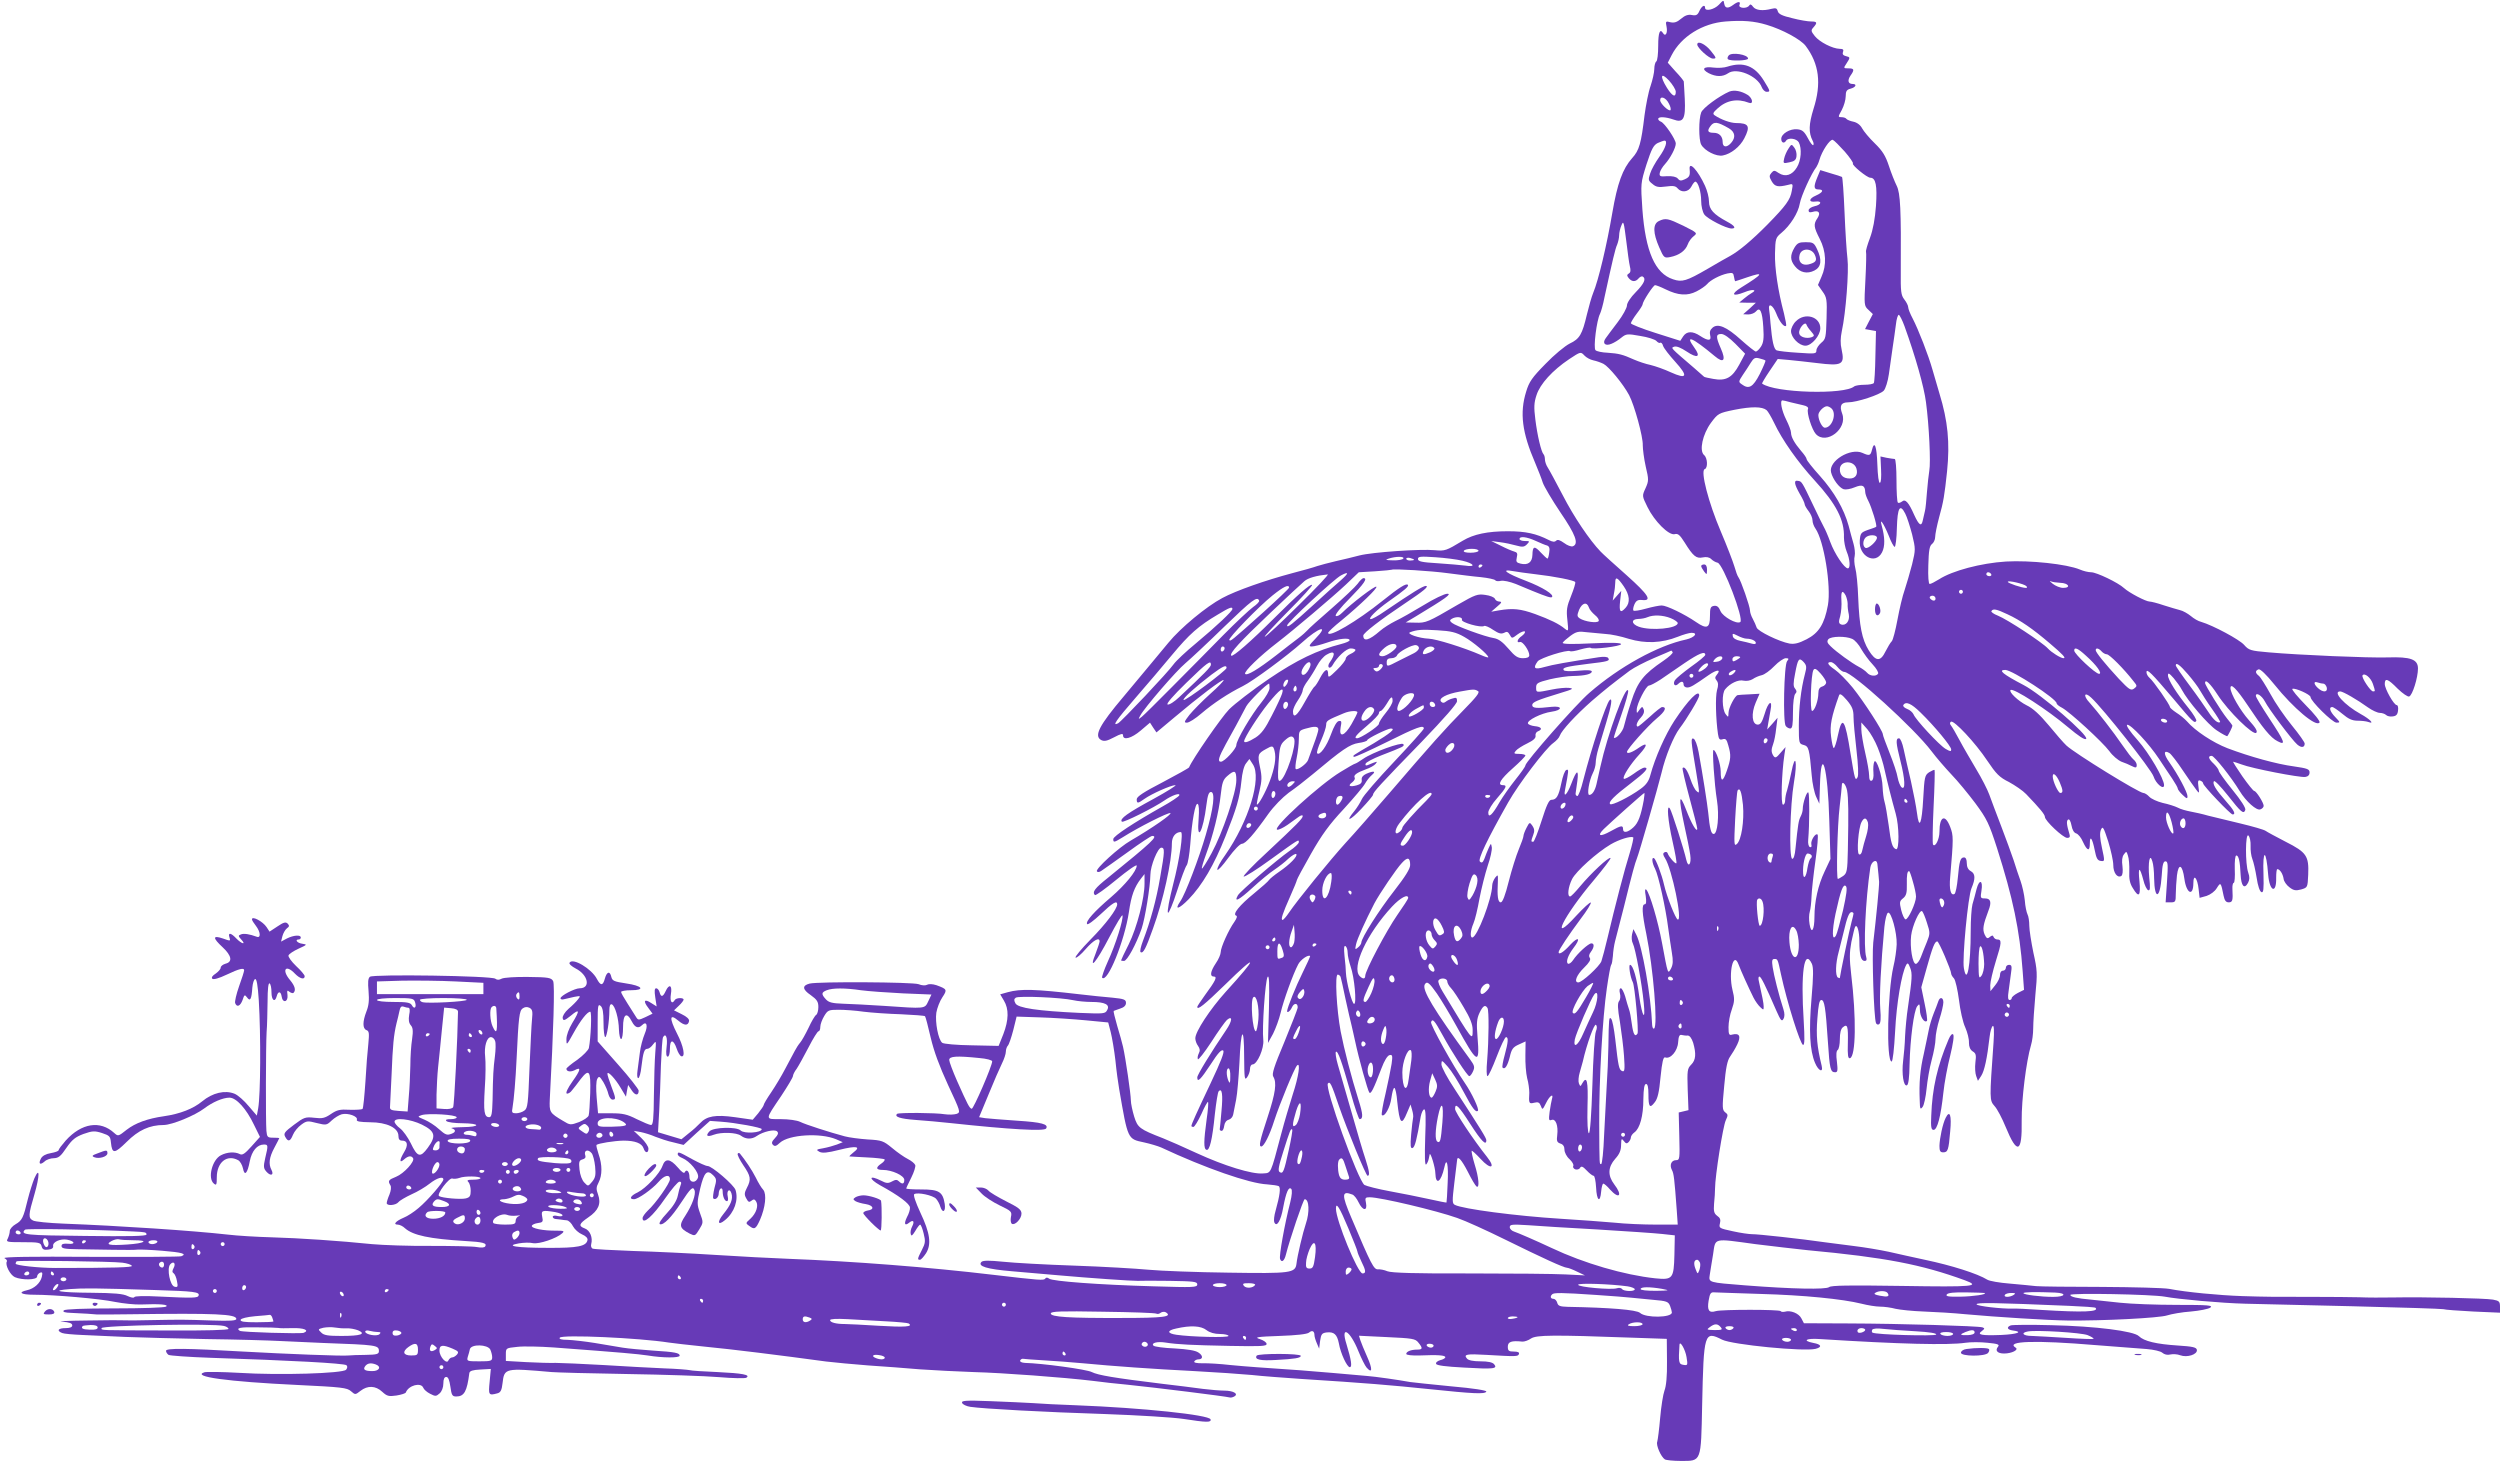 <?xml version="1.0" standalone="no"?>
<!DOCTYPE svg PUBLIC "-//W3C//DTD SVG 20010904//EN"
 "http://www.w3.org/TR/2001/REC-SVG-20010904/DTD/svg10.dtd">
<svg version="1.0" xmlns="http://www.w3.org/2000/svg"
 width="1280pt" height="748pt" viewBox="0 0 1280 748"
 preserveAspectRatio="xMidYMid meet">
<g transform="translate(0,748) scale(0.1,-0.1)"
fill="#673ab7" stroke="none">
<path d="M8801 7456 c-24 -25 -71 -36 -71 -16 0 19 -17 10 -29 -16 -9 -21 -17
-25 -38 -21 -20 4 -36 -2 -56 -19 -21 -18 -35 -22 -54 -18 -25 7 -26 5 -20
-24 6 -31 -6 -52 -18 -32 -16 26 -25 4 -25 -64 0 -41 -4 -78 -10 -81 -5 -3
-10 -21 -10 -38 0 -18 -9 -57 -19 -87 -11 -30 -24 -98 -31 -150 -17 -143 -27
-180 -63 -219 -49 -55 -76 -129 -102 -281 -28 -164 -71 -346 -98 -410 -8 -19
-22 -69 -32 -110 -24 -102 -37 -125 -88 -149 -24 -12 -80 -58 -124 -104 -69
-70 -84 -92 -99 -142 -34 -109 -21 -210 46 -365 15 -36 33 -81 39 -101 7 -20
47 -88 90 -152 78 -114 96 -162 64 -174 -8 -3 -28 4 -45 17 -21 15 -33 19 -40
12 -8 -8 -19 -7 -38 3 -65 33 -118 45 -210 45 -103 0 -175 -15 -230 -48 -86
-52 -92 -54 -144 -49 -72 7 -320 -10 -386 -27 -30 -8 -84 -21 -120 -29 -36 -8
-78 -20 -95 -25 -16 -6 -75 -23 -130 -37 -135 -36 -287 -89 -357 -127 -81 -43
-213 -152 -276 -229 -29 -35 -76 -91 -103 -124 -27 -33 -83 -100 -125 -150
-127 -150 -154 -203 -116 -224 16 -8 30 -5 66 14 36 19 46 21 46 10 0 -27 43
-16 91 25 l47 40 16 -25 17 -25 92 77 c123 104 246 197 252 191 3 -2 -28 -35
-69 -71 -41 -37 -88 -85 -106 -107 -27 -35 -29 -40 -13 -40 11 0 44 21 74 47
62 53 138 103 212 140 53 26 228 156 303 223 87 79 142 95 69 20 -33 -34 -36
-40 -19 -40 12 0 47 9 79 20 60 21 115 26 115 12 0 -5 -19 -13 -42 -19 -124
-32 -227 -81 -373 -180 -82 -56 -173 -126 -202 -155 -40 -41 -188 -255 -205
-297 -2 -4 -63 -38 -135 -76 -97 -50 -133 -74 -133 -87 0 -23 5 -23 40 2 37
26 135 70 158 70 9 0 -42 -32 -113 -71 -131 -71 -175 -102 -161 -116 7 -7 163
71 217 108 39 27 82 42 77 27 -2 -6 -42 -33 -89 -59 -142 -80 -249 -150 -249
-165 0 -19 4 -18 48 9 82 52 233 128 244 124 12 -4 -93 -77 -203 -141 -60 -34
-181 -145 -173 -157 4 -6 13 -5 24 3 11 7 71 50 134 95 63 46 119 83 125 83
33 0 2 -29 -226 -214 -68 -54 -82 -73 -67 -89 4 -3 53 32 110 79 57 47 104 80
104 72 0 -27 -59 -99 -131 -161 -87 -74 -132 -125 -123 -138 3 -6 34 17 69 50
61 58 85 73 85 51 0 -24 -58 -101 -137 -181 -47 -48 -81 -89 -76 -92 5 -3 28
16 52 44 39 45 71 63 71 39 0 -5 -9 -32 -20 -61 -38 -94 2 -48 69 81 36 69 66
119 68 113 6 -18 -35 -150 -75 -236 -19 -42 -32 -80 -29 -83 27 -28 114 186
137 336 12 85 28 128 62 172 l18 23 0 -49 c0 -75 -38 -223 -81 -311 -22 -43
-39 -80 -39 -82 0 -2 7 -3 15 -3 16 0 62 85 90 165 18 53 44 215 45 276 0 46
38 139 56 139 18 0 18 -17 -6 -152 -19 -113 -50 -226 -88 -325 -11 -29 -17
-55 -12 -58 13 -8 26 16 63 120 53 145 97 345 97 437 0 34 19 58 46 58 14 0
-6 -140 -40 -270 -19 -74 -31 -139 -26 -143 4 -5 25 44 46 110 21 65 43 125
50 133 6 8 14 56 18 105 9 125 26 216 38 209 7 -4 8 -33 5 -75 -11 -128 23
-68 40 71 6 48 12 65 23 65 23 0 14 -81 -26 -218 -34 -118 -105 -305 -131
-342 -32 -47 -8 -41 43 11 69 71 130 175 188 321 58 146 73 197 82 283 4 43
13 79 24 92 l17 22 18 -28 c46 -70 -22 -292 -142 -464 -25 -34 -43 -68 -40
-75 2 -6 27 21 56 61 30 41 60 72 70 72 18 0 61 48 135 153 28 39 72 84 104
108 32 22 86 64 122 94 154 129 191 154 236 161 24 3 44 10 44 14 0 9 105 60
121 60 27 0 -2 -24 -88 -76 -114 -66 -108 -63 -101 -69 3 -3 78 31 167 75 157
78 191 90 191 70 0 -5 -69 -82 -152 -170 -84 -89 -159 -175 -166 -193 -8 -17
-25 -44 -38 -60 -49 -59 -22 -50 36 12 33 35 60 67 60 72 0 13 36 52 248 270
118 123 182 196 182 209 0 18 -4 20 -22 14 -13 -3 -29 -11 -36 -17 -9 -7 -16
-7 -23 0 -17 17 26 40 95 52 71 13 77 13 94 2 10 -6 -11 -32 -75 -97 -95 -97
-160 -169 -383 -429 -80 -93 -178 -205 -219 -249 -80 -88 -251 -298 -291 -358
-14 -21 -29 -38 -33 -38 -11 0 -1 31 39 121 19 42 34 80 34 83 0 4 32 64 72
134 55 97 94 151 168 230 52 57 101 115 109 130 8 14 23 34 35 44 24 20 9 23
-29 6 -17 -8 -25 -18 -23 -31 2 -15 -5 -22 -26 -28 -37 -10 -47 -2 -22 16 10
8 15 18 12 23 -8 13 11 26 57 43 21 7 44 20 50 28 12 15 11 15 -42 -7 -8 -3
-12 0 -9 8 2 7 38 26 79 42 116 45 121 47 114 58 -8 12 -158 -42 -205 -75 -20
-14 -39 -25 -42 -25 -3 0 -37 -19 -74 -42 -106 -64 -351 -287 -325 -296 7 -2
30 9 52 24 22 16 49 35 60 43 10 7 19 9 19 3 0 -13 -29 -42 -184 -187 -71 -65
-124 -121 -118 -123 6 -2 67 36 134 85 151 109 148 107 148 91 0 -7 -22 -28
-48 -45 -63 -44 -252 -206 -264 -227 -22 -39 5 -25 74 38 40 37 91 79 113 93
22 15 55 40 72 57 18 16 36 27 40 23 9 -10 -33 -53 -87 -90 -25 -17 -48 -36
-52 -42 -4 -7 -39 -38 -77 -69 -75 -61 -112 -107 -92 -114 7 -2 4 -13 -9 -32
-29 -40 -70 -131 -70 -155 0 -11 -11 -37 -25 -57 -28 -42 -32 -68 -10 -68 19
0 9 -21 -47 -97 -21 -29 -38 -55 -38 -58 0 -19 35 9 143 114 169 166 170 146
2 -38 -80 -89 -155 -203 -155 -237 0 -11 6 -29 14 -39 10 -14 11 -25 4 -38 -5
-10 -8 -23 -5 -30 2 -6 33 33 69 88 35 55 72 106 80 113 30 25 28 -5 -5 -53
-76 -112 -147 -228 -147 -241 0 -29 17 -12 69 67 37 58 56 78 64 70 7 -7 -12
-56 -65 -168 -72 -152 -98 -209 -98 -218 0 -3 5 -5 10 -5 6 0 24 30 41 66 16
37 32 65 34 62 3 -2 0 -42 -7 -89 -15 -111 -16 -151 -1 -156 16 -6 30 51 43
182 7 61 15 114 20 118 17 18 22 -18 14 -101 -4 -48 -8 -90 -9 -94 0 -5 5 -8
10 -8 6 0 11 11 13 26 2 16 11 28 23 31 11 3 21 15 23 27 2 11 9 46 15 76 6
30 13 116 17 190 7 176 24 196 24 30 1 -112 2 -123 15 -106 8 11 15 30 15 43
0 13 6 23 13 23 24 0 60 83 55 126 -7 59 10 302 22 322 8 12 10 -30 7 -161
l-5 -177 26 47 c13 26 31 74 39 108 14 61 63 197 90 248 12 23 51 51 61 42 1
-1 -16 -40 -39 -86 -34 -68 -79 -180 -79 -196 0 -12 17 1 25 20 11 24 31 22
29 -3 -1 -8 -32 -87 -68 -175 -53 -126 -65 -164 -57 -177 19 -31 12 -83 -29
-208 -41 -124 -46 -150 -32 -150 13 0 42 56 66 132 28 86 103 269 117 283 19
19 8 -58 -22 -148 -16 -51 -43 -141 -59 -202 -56 -211 -51 -200 -94 -203 -55
-5 -198 39 -339 104 -67 31 -144 65 -172 76 -121 47 -130 54 -148 111 -9 30
-17 67 -17 83 0 31 -27 217 -40 274 -4 19 -18 68 -30 108 -12 41 -20 75 -18
76 1 1 17 6 33 12 20 6 30 16 30 29 0 17 -9 21 -70 27 -38 3 -113 11 -165 17
-232 27 -304 29 -370 11 l-39 -11 19 -32 c26 -43 25 -99 -3 -172 l-24 -60
-138 3 c-76 1 -144 7 -151 13 -20 16 -37 105 -30 154 4 24 18 60 31 79 26 39
24 42 -31 62 -19 6 -38 7 -47 2 -9 -5 -27 -4 -44 3 -30 11 -514 14 -558 3 -39
-10 -37 -30 6 -59 32 -23 39 -34 39 -61 0 -18 -5 -36 -11 -40 -6 -3 -24 -33
-39 -66 -16 -33 -35 -67 -43 -76 -8 -9 -21 -29 -28 -43 -8 -15 -29 -55 -48
-90 -18 -35 -51 -90 -72 -121 -22 -32 -39 -61 -39 -66 0 -4 -13 -23 -28 -42
l-28 -33 -91 13 c-100 14 -145 6 -179 -31 -11 -12 -36 -35 -57 -51 l-38 -31
-60 18 -60 18 6 106 c3 58 7 165 9 238 3 73 7 137 11 143 14 23 24 -3 18 -50
-4 -34 -2 -50 6 -50 6 0 11 17 11 41 0 49 18 49 35 -1 6 -19 17 -36 23 -38 23
-7 12 52 -22 117 -40 79 -38 103 6 66 32 -27 51 -28 56 -3 2 10 -12 23 -37 35
l-40 20 24 23 c14 13 25 27 25 32 0 11 -38 10 -45 -2 -15 -25 -26 -8 -20 30 8
46 -9 55 -27 15 -14 -30 -24 -32 -31 -5 -3 11 -11 20 -17 20 -9 0 -10 -13 -5
-47 l7 -46 -27 17 c-36 24 -44 12 -16 -24 l22 -30 -37 -18 c-35 -16 -37 -16
-48 2 -6 10 -26 41 -43 68 -18 28 -33 54 -33 59 0 5 23 9 51 9 75 0 58 23 -26
35 -60 9 -70 13 -75 33 -7 32 -23 28 -33 -8 -10 -38 -22 -38 -41 -2 -27 52
-124 110 -140 83 -4 -6 11 -19 32 -30 63 -32 78 -101 20 -101 -25 0 -98 -38
-98 -51 0 -6 8 -8 18 -5 9 2 33 8 52 12 33 6 34 6 20 -12 -8 -11 -30 -33 -49
-49 -20 -18 -32 -38 -30 -48 3 -15 9 -13 42 13 45 38 47 27 7 -38 -18 -30 -30
-63 -30 -83 0 -33 1 -32 36 31 37 67 71 110 86 110 9 0 3 -135 -7 -186 -3 -11
-29 -38 -59 -60 -31 -21 -56 -42 -56 -46 0 -14 20 -18 41 -8 36 20 33 3 -10
-57 -25 -35 -36 -60 -29 -62 6 -2 19 5 27 17 9 11 29 36 44 57 44 56 52 43 49
-71 -2 -54 -5 -106 -8 -115 -2 -9 -25 -24 -49 -34 -44 -16 -46 -16 -82 6 -69
41 -71 44 -68 112 19 354 26 587 17 604 -10 17 -23 20 -128 21 -64 1 -125 -3
-136 -9 -13 -7 -23 -7 -32 0 -18 15 -625 24 -642 10 -10 -8 -11 -28 -7 -74 4
-47 1 -74 -11 -104 -20 -52 -20 -87 0 -95 14 -5 15 -16 10 -69 -4 -34 -11
-122 -15 -195 -5 -73 -11 -136 -15 -140 -4 -3 -34 -5 -66 -4 -50 3 -65 -1 -96
-22 -31 -21 -44 -24 -85 -19 -45 5 -52 3 -104 -36 -48 -36 -54 -44 -45 -61 15
-28 26 -25 40 10 7 17 26 40 43 52 27 20 33 20 79 8 48 -12 51 -11 76 13 15
14 38 28 52 32 32 8 84 -11 77 -28 -3 -9 15 -12 68 -13 86 0 145 -29 145 -70
0 -17 6 -24 19 -24 28 0 32 -23 10 -59 -24 -40 -25 -59 -1 -38 21 19 38 22 47
7 10 -16 -47 -79 -87 -95 -40 -16 -43 -21 -29 -44 5 -8 3 -27 -5 -47 -8 -18
-14 -38 -14 -44 0 -15 46 -12 60 5 6 8 37 26 67 40 30 13 72 38 93 55 37 29
70 39 70 21 0 -14 -80 -107 -127 -146 -23 -20 -57 -42 -77 -50 -40 -17 -55
-35 -30 -35 10 0 27 -8 38 -19 41 -36 125 -54 308 -65 92 -5 113 -11 102 -28
-4 -6 -21 -7 -42 -3 -19 4 -126 6 -236 6 -111 -1 -246 4 -301 9 -166 17 -372
31 -515 35 -74 2 -175 8 -225 14 -178 20 -552 45 -839 56 -76 3 -147 10 -157
16 -25 13 -24 28 7 133 28 97 28 146 0 83 -9 -22 -24 -69 -33 -105 -23 -97
-30 -111 -63 -130 -16 -9 -30 -25 -30 -35 0 -10 -5 -27 -10 -38 -10 -18 -7
-19 78 -19 82 0 90 -2 95 -21 4 -16 12 -20 34 -17 19 2 27 8 25 19 -3 20 37
38 71 32 41 -8 45 -25 6 -21 -25 2 -34 -1 -34 -12 0 -12 16 -15 80 -16 44 -1
127 -2 185 -3 58 -1 114 -1 125 1 11 1 68 -1 127 -6 99 -8 128 -16 96 -28 -7
-3 -217 -4 -467 -3 -294 2 -449 0 -438 -7 10 -5 15 -13 12 -17 -10 -17 17 -69
41 -80 36 -16 114 -15 114 3 0 8 7 16 15 20 12 4 14 0 9 -22 -8 -32 -39 -60
-76 -68 -49 -11 -30 -23 35 -23 103 0 337 -20 417 -37 41 -8 100 -14 130 -13
97 4 147 0 130 -11 -9 -5 -122 -9 -264 -9 -161 0 -253 -4 -259 -10 -8 -8 4
-12 39 -13 62 -3 116 -6 129 -8 6 -1 84 0 175 1 435 6 540 1 540 -24 0 -9 -33
-11 -122 -8 -152 5 -154 5 -313 2 -71 -2 -134 -2 -140 -1 -5 1 -91 1 -190 -1
-99 -1 -156 -4 -127 -6 37 -3 52 -8 52 -19 0 -9 -11 -14 -35 -14 -37 0 -47
-13 -17 -25 9 -4 55 -8 102 -10 47 -2 146 -7 220 -10 74 -3 261 -8 415 -11
154 -2 325 -7 380 -10 55 -3 154 -7 220 -10 274 -10 285 -11 285 -42 0 -15
-11 -18 -67 -19 -38 0 -77 -2 -88 -3 -26 -4 -326 8 -540 20 -290 17 -395 18
-395 4 0 -7 6 -16 13 -21 6 -4 104 -11 217 -15 401 -13 684 -28 694 -38 6 -6
5 -14 -2 -23 -16 -19 -339 -29 -547 -16 -87 5 -167 6 -178 3 -70 -22 117 -48
475 -65 228 -11 255 -14 275 -32 22 -19 22 -19 49 2 36 28 77 27 111 -5 24
-22 33 -25 73 -19 25 4 47 11 48 16 14 36 77 53 89 24 3 -9 19 -23 35 -31 27
-14 31 -14 49 2 11 10 19 30 19 51 0 22 5 33 15 33 10 0 16 -16 21 -50 6 -44
10 -50 30 -50 41 0 55 26 67 120 2 11 17 16 56 18 l54 3 -6 -65 c-7 -69 -5
-72 39 -60 17 4 23 16 27 52 9 78 12 78 252 57 22 -2 195 -7 385 -10 190 -3
402 -10 472 -16 70 -6 133 -7 139 -3 24 15 -20 23 -147 29 -71 3 -136 7 -144
10 -8 2 -67 7 -130 9 -63 3 -203 10 -310 17 -107 6 -217 11 -245 11 -27 -1
-96 1 -152 4 l-103 6 0 33 c0 33 0 33 58 39 31 4 116 2 187 -3 362 -27 425
-33 481 -41 78 -13 164 -13 164 -1 0 14 -24 19 -137 26 -55 4 -125 10 -155 15
-29 5 -93 16 -143 24 -49 8 -112 15 -138 16 -33 0 -46 4 -41 11 10 17 407 -1
559 -25 17 -3 100 -12 185 -21 136 -13 385 -44 620 -76 41 -5 138 -14 215 -20
77 -5 196 -14 265 -20 69 -5 193 -11 275 -14 150 -4 460 -27 610 -45 44 -6
125 -15 180 -20 145 -15 500 -59 521 -65 6 -2 17 1 25 6 21 13 -7 29 -53 29
-20 0 -70 4 -110 9 -40 6 -134 17 -208 26 -246 30 -328 44 -360 60 -26 14
-256 45 -343 47 -16 1 -26 6 -24 12 3 6 9 10 15 9 5 -1 54 -5 108 -8 55 -3
144 -10 199 -15 158 -15 354 -29 570 -40 110 -6 243 -15 295 -20 52 -6 165
-14 250 -20 331 -21 462 -32 655 -52 230 -24 288 -27 295 -13 3 6 -65 17 -180
27 -102 10 -196 20 -210 22 -60 11 -179 28 -220 31 -25 2 -101 9 -170 15 -69
6 -145 12 -170 14 -204 14 -277 19 -360 27 -52 6 -117 10 -143 9 -31 0 -46 3
-42 10 3 5 12 10 20 10 25 0 26 19 1 35 -16 11 -56 17 -122 21 -54 2 -103 9
-108 14 -14 14 19 23 62 16 65 -10 132 -13 327 -17 160 -3 190 -2 190 10 0 8
-16 19 -35 25 -30 9 -15 12 101 16 87 3 141 9 151 17 16 14 28 8 28 -13 0 -7
5 -25 12 -41 l12 -28 5 40 c5 35 10 40 34 43 37 4 53 -10 62 -56 9 -52 42
-122 56 -122 13 0 8 36 -17 118 -32 100 18 71 61 -36 15 -37 34 -75 42 -84 30
-34 31 -7 3 55 -15 34 -31 72 -35 85 l-7 23 144 -7 c129 -6 145 -8 160 -28 24
-29 22 -36 -6 -36 -32 0 -56 -10 -56 -22 0 -6 28 -9 68 -8 95 4 132 1 132 -9
0 -5 -12 -12 -26 -15 -14 -4 -24 -12 -21 -19 2 -8 48 -14 143 -19 153 -9 173
-6 154 17 -8 10 -31 15 -70 15 -37 0 -62 5 -69 14 -19 22 -2 25 100 19 153 -9
162 -9 166 5 3 8 -6 12 -26 12 -26 0 -31 4 -31 25 0 25 18 32 74 26 10 -1 31
6 45 16 28 18 110 19 520 4 l175 -6 1 -115 c1 -76 -4 -127 -13 -150 -7 -19
-17 -82 -22 -140 -5 -58 -12 -112 -15 -122 -7 -17 19 -77 39 -90 6 -4 44 -8
83 -8 105 0 102 -7 108 286 8 372 11 381 102 335 51 -26 419 -62 479 -47 35 9
29 23 -11 30 -60 12 -38 25 33 20 411 -26 657 -32 745 -19 26 4 77 4 113 0 53
-5 63 -9 54 -20 -17 -20 -3 -35 31 -35 39 0 77 19 59 30 -54 34 99 39 410 13
107 -8 224 -17 260 -20 37 -3 72 -11 81 -19 10 -9 26 -13 41 -9 13 3 36 2 51
-4 35 -13 89 4 85 28 -3 13 -21 17 -98 22 -109 7 -173 22 -199 48 -26 26 -222
51 -448 56 -106 3 -199 2 -208 -1 -23 -9 -18 -22 10 -26 56 -7 25 -19 -58 -23
-103 -4 -127 1 -100 20 15 12 16 14 3 19 -22 7 -417 19 -685 20 l-229 1 -13
25 c-13 26 -56 43 -85 34 -9 -2 -19 -1 -21 3 -6 9 -302 9 -332 0 -35 -11 -45
4 -37 53 7 40 11 45 32 43 14 -1 120 -4 235 -8 219 -6 420 -26 516 -50 31 -8
74 -15 95 -15 22 0 57 -5 79 -11 22 -5 87 -12 145 -14 58 -2 155 -8 215 -14
152 -14 424 -31 520 -32 185 -2 471 13 510 26 22 7 77 17 122 20 45 4 90 13
100 20 15 12 -11 14 -172 14 -104 0 -235 5 -290 11 -55 6 -122 13 -150 16 -70
6 -105 14 -105 24 0 11 420 3 484 -9 68 -13 290 -33 412 -36 55 -1 302 -7 549
-13 248 -6 457 -13 465 -15 8 -3 77 -8 153 -12 l137 -6 0 30 c0 27 -4 31 -36
37 -39 7 -350 14 -509 11 -55 -1 -134 -1 -175 1 -41 1 -145 2 -230 2 -221 0
-242 0 -370 4 -118 4 -287 20 -374 37 -27 5 -183 9 -345 10 -163 0 -314 2
-336 4 -22 3 -83 8 -135 13 -52 4 -104 13 -115 20 -50 31 -182 73 -320 102
-55 12 -138 30 -185 41 -47 10 -125 23 -175 29 -49 6 -119 15 -155 20 -108 16
-343 42 -370 41 -14 0 -58 6 -98 15 -69 15 -72 16 -66 40 5 19 1 29 -14 39
-16 12 -19 23 -16 62 3 27 5 62 5 78 0 63 41 321 55 349 12 26 12 30 -3 41
-15 12 -16 23 -5 136 8 91 16 130 30 149 10 14 27 42 37 63 20 42 11 59 -26
50 -16 -5 -19 0 -19 38 0 24 7 65 17 91 14 41 15 54 3 101 -21 88 5 199 31
130 12 -33 54 -125 77 -171 9 -18 25 -40 35 -49 16 -15 17 -15 17 3 0 17 -7
51 -25 132 -3 12 -2 22 3 22 8 0 29 -41 87 -175 22 -50 28 -57 36 -42 7 11 7
28 0 50 -23 71 -49 174 -55 215 -5 34 -3 42 9 42 17 0 17 0 34 -80 30 -139 99
-360 113 -360 8 0 8 36 3 123 -16 245 2 376 42 292 8 -19 8 -61 -2 -177 -14
-164 -9 -267 18 -330 17 -41 43 -53 34 -15 -24 98 -29 155 -22 242 5 69 10 95
20 95 16 0 22 -35 34 -216 9 -138 13 -154 37 -154 13 0 14 9 9 54 -5 35 -3 56
4 60 6 4 11 29 11 55 0 31 5 53 15 61 24 20 28 7 26 -81 -2 -63 1 -80 11 -77
30 10 33 206 6 430 -9 78 -9 111 1 165 8 37 16 72 19 77 10 18 22 -21 22 -74
0 -70 8 -100 27 -100 10 0 12 6 8 20 -15 47 -4 290 21 458 5 31 32 47 36 20 4
-38 8 -75 9 -93 1 -21 -15 -185 -30 -311 -7 -65 3 -382 14 -412 3 -7 10 -10
16 -6 8 5 10 30 6 78 -5 64 3 228 21 420 4 39 12 71 19 73 16 6 46 -102 44
-162 -1 -27 -8 -79 -17 -115 -30 -131 -37 -485 -9 -485 6 0 13 63 18 154 7
143 33 298 57 341 7 12 11 9 20 -15 12 -30 10 -55 -11 -200 -7 -44 -13 -111
-15 -150 -1 -38 -6 -95 -10 -127 -8 -66 2 -131 19 -125 8 2 13 38 14 108 3
129 22 274 39 297 12 15 13 13 14 -19 0 -34 23 -69 36 -56 3 3 -2 43 -12 89
l-17 83 28 100 c30 108 41 135 54 135 8 0 71 -147 71 -165 0 -5 6 -16 14 -24
8 -9 19 -59 26 -111 6 -52 20 -115 32 -140 11 -25 20 -60 19 -78 0 -22 6 -36
19 -45 17 -10 19 -19 14 -57 -3 -25 -1 -56 4 -69 l9 -25 17 26 c16 25 30 87
43 201 3 26 10 50 16 54 6 4 8 -24 4 -83 -21 -295 -21 -297 5 -327 14 -15 39
-63 57 -107 59 -144 85 -134 82 32 -1 109 23 303 48 388 6 19 11 57 11 85 0
27 5 104 11 170 11 111 10 128 -10 217 -11 54 -21 116 -21 138 0 23 -4 49 -9
58 -5 10 -12 42 -14 72 -3 30 -13 75 -22 100 -9 25 -25 72 -35 105 -11 33 -40
112 -64 175 -24 63 -52 136 -61 162 -9 25 -39 84 -67 130 -27 46 -66 112 -85
148 -19 36 -39 70 -45 77 -6 7 -5 14 1 18 15 9 125 -108 186 -200 45 -67 62
-85 111 -109 31 -17 71 -44 88 -62 69 -72 96 -104 96 -117 0 -19 93 -107 114
-107 12 0 16 5 12 18 -15 49 -17 70 -7 76 6 4 13 -9 17 -30 4 -23 13 -38 24
-41 10 -3 26 -22 35 -44 22 -47 35 -50 35 -7 0 44 13 26 25 -35 8 -41 14 -53
31 -55 21 -3 21 -2 6 67 -11 51 -12 77 -5 93 9 20 13 14 37 -60 14 -46 26
-100 26 -121 0 -40 21 -68 41 -56 7 5 9 23 6 50 -4 28 -2 48 7 60 13 18 14 17
21 -6 5 -13 8 -49 7 -79 -2 -40 3 -64 18 -87 31 -52 41 -42 34 35 -8 75 1 78
20 6 6 -26 18 -50 25 -52 10 -3 11 11 5 66 -7 78 3 127 16 82 5 -14 9 -52 9
-85 2 -117 31 -109 39 12 3 55 8 73 19 73 13 0 14 -16 8 -105 l-7 -105 26 0
c24 0 26 3 26 43 0 23 3 66 6 95 8 65 28 56 38 -17 10 -76 46 -94 46 -22 0 50
21 26 27 -32 l5 -44 36 10 c20 7 42 23 52 40 20 32 21 30 35 -40 5 -24 12 -33
26 -33 20 0 22 10 19 68 -1 17 2 32 7 32 4 0 7 31 5 70 -1 42 2 70 8 70 12 0
19 -30 22 -99 3 -58 19 -76 38 -41 8 16 9 30 1 52 -16 45 -15 206 1 190 7 -7
12 -30 11 -53 -1 -22 3 -52 9 -67 6 -15 16 -58 22 -96 6 -41 16 -71 25 -74 10
-3 12 14 10 92 -5 132 14 130 24 -2 7 -87 43 -101 41 -16 0 24 2 44 6 44 13 0
28 -24 32 -49 1 -13 15 -33 30 -44 22 -17 33 -18 60 -11 33 10 33 10 36 76 4
95 -8 114 -115 168 -48 25 -95 50 -103 56 -8 6 -67 23 -130 38 -63 15 -137 33
-165 40 -27 8 -68 17 -90 21 -21 4 -51 12 -65 20 -14 7 -48 18 -77 24 -28 7
-59 21 -69 32 -9 10 -23 19 -30 19 -22 0 -350 202 -394 243 -14 13 -55 60 -91
104 -46 55 -81 87 -113 102 -42 21 -92 68 -82 78 13 13 189 -101 294 -190 55
-46 86 -67 93 -60 16 16 -233 231 -321 276 -105 55 -132 77 -93 77 35 0 263
-148 263 -171 0 -5 12 -15 28 -23 39 -21 206 -174 242 -222 16 -23 45 -47 62
-54 18 -6 41 -16 50 -21 24 -12 28 -11 28 5 0 7 -7 20 -16 27 -9 7 -34 40 -56
72 -47 69 -131 177 -170 220 -34 36 -26 58 9 25 62 -57 307 -367 319 -403 12
-38 54 -72 54 -45 0 33 -77 165 -135 230 -40 45 -61 76 -54 79 17 5 113 -98
163 -174 22 -33 52 -79 68 -102 15 -23 28 -45 28 -50 0 -5 11 -20 25 -33 21
-20 25 -21 25 -7 0 20 -49 112 -93 174 -31 43 -30 66 1 47 9 -6 40 -46 69 -90
29 -43 60 -88 69 -99 14 -19 15 -18 10 17 -4 29 -2 36 10 31 8 -3 14 -9 14
-14 0 -12 140 -159 151 -159 18 0 8 21 -36 70 -51 58 -68 86 -60 100 4 6 35
-27 71 -72 70 -89 81 -98 90 -75 3 10 -21 48 -65 102 -39 48 -71 93 -71 99 0
6 -12 22 -25 35 -28 26 -32 41 -11 41 13 0 100 -109 143 -180 33 -54 87 -102
106 -94 9 3 17 11 17 18 0 16 -38 76 -48 76 -5 0 -32 34 -61 75 -28 41 -50 75
-47 75 3 0 23 -7 43 -14 51 -20 298 -68 326 -64 14 2 22 10 22 23 0 17 -11 21
-80 31 -90 12 -226 50 -340 93 -75 29 -166 89 -208 138 -12 13 -36 33 -54 44
-18 12 -33 25 -33 29 0 12 -85 134 -105 150 -8 7 -15 19 -15 28 0 22 26 -4
137 -135 102 -122 109 -128 118 -114 3 5 -15 35 -40 66 -61 75 -105 145 -105
167 0 15 6 12 29 -14 15 -18 34 -44 41 -58 32 -60 133 -178 179 -209 28 -19
53 -32 55 -30 6 7 26 47 26 53 0 3 -13 20 -28 38 -28 34 -112 169 -112 181 0
23 26 -2 64 -60 55 -85 183 -210 198 -195 8 8 -3 26 -37 64 -44 49 -95 137
-95 165 0 28 31 -3 86 -85 79 -119 120 -170 155 -187 45 -24 37 -3 -41 115
-38 58 -70 110 -70 117 0 21 30 2 46 -28 19 -38 140 -199 166 -221 21 -18 38
-16 38 5 0 7 -29 48 -65 92 -36 44 -86 116 -110 161 -25 45 -51 87 -60 94 -19
15 -19 26 -1 33 8 3 39 -26 81 -78 98 -122 215 -220 231 -194 4 6 -27 45 -71
89 -42 43 -73 80 -68 83 12 7 93 -29 93 -42 0 -20 112 -131 133 -131 20 0 19
2 -6 28 -28 29 -35 52 -16 52 6 0 29 -16 52 -35 31 -26 50 -35 78 -35 21 0 44
-3 53 -6 37 -14 12 13 -37 40 -83 46 -147 116 -105 116 14 0 88 -43 142 -82
21 -15 49 -28 61 -28 11 0 26 -5 32 -11 6 -6 21 -9 34 -7 18 2 25 10 27 31 2
15 -1 27 -7 27 -14 0 -61 83 -61 108 0 33 16 27 66 -24 26 -25 52 -43 59 -40
17 6 45 97 45 143 0 47 -37 61 -155 57 -98 -3 -451 12 -610 26 -93 8 -101 11
-125 38 -23 27 -159 100 -220 118 -14 3 -38 17 -53 30 -16 13 -41 27 -55 30
-15 4 -53 15 -84 25 -32 11 -64 19 -72 19 -19 0 -105 45 -131 69 -30 28 -141
81 -168 81 -14 0 -40 6 -58 14 -67 28 -255 48 -378 41 -128 -8 -275 -47 -343
-91 -21 -13 -42 -24 -48 -24 -6 0 -9 37 -7 96 2 75 6 98 18 108 9 6 17 23 17
36 0 14 9 59 20 100 23 82 28 115 41 237 15 147 4 258 -39 398 -10 33 -25 87
-35 120 -22 78 -73 208 -102 264 -13 24 -23 50 -23 58 0 8 -9 26 -20 40 -17
22 -19 40 -18 146 2 315 -2 398 -21 436 -10 20 -28 65 -40 102 -17 51 -32 76
-72 115 -28 27 -57 62 -65 77 -9 17 -26 30 -45 34 -16 3 -32 10 -35 14 -3 5
-14 9 -25 9 -19 0 -19 1 1 37 11 21 20 52 20 70 0 26 5 34 25 39 27 7 34 24
11 24 -24 0 -28 18 -12 42 22 31 20 38 -10 38 -26 0 -26 1 -10 25 20 31 20 32
-4 38 -13 3 -18 10 -14 21 5 12 0 16 -17 16 -37 1 -103 35 -127 65 -20 25 -21
30 -7 45 21 24 19 30 -12 30 -16 0 -59 7 -97 17 -51 12 -70 21 -74 36 -4 15
-10 17 -31 12 -46 -12 -81 -8 -95 10 -9 13 -15 15 -20 7 -11 -18 -57 -15 -50
3 8 19 -7 19 -32 0 -27 -20 -42 -18 -46 6 -3 20 -4 20 -27 -5z m244 -103 c81
-24 175 -75 200 -108 69 -92 82 -192 40 -323 -24 -78 -26 -121 -4 -163 5 -9 6
-19 3 -22 -4 -3 -16 13 -28 36 -18 34 -29 43 -54 45 -37 4 -82 -23 -82 -49 0
-20 15 -26 25 -9 11 17 54 11 65 -9 16 -31 12 -93 -10 -128 -24 -40 -59 -51
-93 -29 -22 15 -25 15 -38 0 -11 -13 -11 -20 2 -42 16 -28 32 -31 82 -19 28 8
28 7 21 -30 -8 -46 -29 -75 -125 -173 -79 -80 -145 -135 -190 -160 -15 -8 -68
-38 -117 -67 -107 -62 -130 -69 -176 -53 -92 30 -141 142 -157 358 -9 134 -9
134 21 230 26 80 36 99 58 110 14 6 30 12 34 12 18 0 6 -38 -27 -84 -19 -27
-40 -64 -46 -84 -11 -33 -10 -37 12 -54 18 -16 32 -18 69 -13 36 5 49 3 59 -9
20 -24 56 -20 71 9 7 14 16 25 20 25 14 0 30 -53 30 -98 0 -27 7 -57 16 -70
15 -22 112 -72 140 -72 25 0 15 15 -23 35 -69 37 -93 63 -93 103 0 21 -9 56
-20 80 -37 81 -84 131 -79 85 3 -32 -1 -40 -25 -51 -19 -9 -27 -8 -36 4 -8 9
-27 13 -54 12 -36 -3 -41 -1 -38 17 2 11 14 31 27 45 27 30 55 83 55 105 0 21
-57 105 -76 112 -8 3 -14 9 -14 14 0 13 38 11 78 -3 51 -19 63 3 58 106 -2 45
-5 84 -5 89 -1 4 -19 27 -42 51 l-40 45 20 39 c49 95 158 163 276 172 89 7
147 2 210 -17z m-465 -343 c0 -31 -17 -24 -45 20 -38 61 -32 83 10 38 19 -21
35 -47 35 -58z m-36 -59 c9 -16 12 -31 9 -35 -9 -8 -53 34 -53 51 0 24 29 14
44 -16z m901 -247 c26 -30 45 -58 42 -61 -8 -7 72 -73 89 -73 28 0 36 -40 29
-144 -5 -67 -15 -122 -31 -165 -13 -34 -22 -66 -20 -70 2 -3 1 -67 -3 -141 -7
-132 -7 -136 15 -156 l23 -22 -20 -38 -20 -39 28 -5 28 -5 -3 -129 c-1 -71 -5
-133 -8 -137 -3 -5 -24 -9 -48 -9 -23 0 -46 -4 -52 -8 -49 -44 -407 -34 -472
14 -2 1 15 30 38 64 l42 62 57 -5 c31 -3 96 -10 145 -16 128 -16 142 -8 125
70 -7 29 -6 59 1 93 21 96 37 310 29 372 -4 32 -11 139 -15 237 -4 98 -10 179
-13 181 -3 2 -30 11 -59 19 l-52 16 -15 -36 c-20 -48 -19 -63 5 -63 30 0 24
-15 -12 -31 -38 -16 -39 -36 -3 -31 36 5 31 -17 -5 -24 -17 -4 -30 -13 -30
-21 0 -10 6 -12 20 -8 32 10 43 -4 26 -31 -22 -32 -20 -46 11 -107 33 -64 36
-135 9 -194 l-18 -42 23 -33 c22 -30 24 -41 21 -138 -3 -98 -4 -106 -27 -125
-14 -12 -25 -29 -25 -39 0 -18 -7 -18 -95 -12 -52 3 -101 9 -108 12 -15 5 -24
47 -32 139 -2 28 -5 59 -7 69 -6 38 19 25 36 -18 16 -42 41 -74 51 -64 2 2 -3
30 -11 63 -31 117 -48 232 -46 308 2 74 3 80 32 104 46 38 87 103 95 151 6 37
60 156 85 187 4 6 11 21 15 35 13 47 55 109 69 104 7 -3 34 -30 61 -60z
m-1100 -588 c5 -19 4 -31 -5 -36 -11 -7 -11 -11 -1 -24 17 -20 35 -20 51 -1 7
8 16 12 21 9 18 -11 8 -35 -36 -80 -26 -26 -45 -55 -45 -68 0 -12 -21 -51 -47
-85 -27 -35 -54 -72 -62 -83 -19 -26 -2 -42 30 -28 13 5 36 19 50 31 25 20 31
21 97 9 39 -6 76 -18 83 -26 6 -7 15 -12 19 -9 5 3 12 -4 15 -16 4 -12 32 -48
62 -81 68 -75 61 -92 -23 -54 -32 15 -78 31 -102 37 -25 5 -63 18 -86 28 -58
26 -77 31 -135 35 -28 1 -56 7 -62 13 -12 12 6 154 23 186 5 10 16 48 23 85
41 188 55 249 65 270 5 13 10 34 10 47 0 13 5 36 12 52 10 25 12 18 24 -77 7
-58 15 -118 19 -134z m539 -76 c2 0 29 9 61 20 91 31 83 18 -30 -52 -56 -35
-46 -49 17 -24 40 17 68 13 37 -4 -9 -5 -27 -18 -40 -29 l-24 -20 43 -1 42 0
-32 -30 -33 -29 26 -1 c15 0 32 7 39 15 21 26 33 2 38 -79 4 -59 1 -81 -12
-101 -9 -14 -21 -25 -26 -25 -5 0 -39 27 -76 60 -74 67 -119 86 -146 62 -12
-10 -16 -23 -12 -38 8 -30 -10 -31 -51 -4 -39 26 -69 25 -87 -2 l-15 -23 -126
40 c-70 22 -127 45 -127 50 1 6 14 28 30 49 17 22 30 43 30 47 0 15 55 99 64
99 5 0 29 -9 53 -21 65 -32 112 -35 159 -11 22 11 46 28 54 37 17 21 67 47
105 55 26 5 30 3 33 -17 2 -13 5 -23 6 -23z m867 -230 c57 -158 100 -311 110
-389 16 -120 25 -309 17 -351 -3 -19 -9 -69 -12 -110 -3 -41 -7 -84 -10 -95
-3 -11 -7 -33 -11 -48 -7 -35 -19 -28 -44 26 -29 66 -46 84 -63 69 -8 -6 -18
-9 -21 -5 -4 3 -7 55 -7 115 0 59 -4 108 -9 108 -5 0 -23 3 -41 6 l-32 7 3
-66 c2 -39 0 -68 -6 -69 -6 -2 -11 36 -13 95 -3 93 -15 125 -28 72 -7 -28 -13
-30 -48 -14 -62 28 -175 -42 -161 -99 9 -36 42 -80 65 -87 10 -3 35 1 56 10
39 16 53 10 54 -25 0 -8 7 -28 16 -45 16 -30 46 -127 40 -132 -1 -2 -20 -9
-42 -16 -36 -13 -39 -17 -42 -55 -6 -80 80 -126 114 -60 16 31 15 77 -2 138
-12 43 11 9 36 -52 12 -32 26 -58 31 -58 4 0 10 44 11 97 3 105 16 126 43 73
9 -17 24 -65 35 -106 18 -75 18 -78 0 -153 -11 -42 -28 -101 -38 -131 -11 -30
-27 -99 -37 -153 -10 -54 -23 -104 -29 -110 -7 -7 -21 -30 -32 -52 -26 -54
-50 -53 -86 5 -35 57 -48 124 -54 270 -2 63 -9 131 -15 152 -5 20 -7 48 -3 61
3 14 0 42 -6 63 -6 22 -18 63 -25 92 -24 87 -74 173 -146 254 -38 42 -69 81
-69 87 0 6 -13 25 -29 43 -34 40 -51 71 -51 93 0 10 -11 39 -25 67 -23 46 -33
98 -19 98 4 0 23 -4 43 -10 20 -5 49 -12 64 -15 19 -4 27 -11 24 -19 -8 -19
20 -106 40 -128 53 -58 164 27 135 104 -15 40 -6 58 30 58 45 0 164 39 183 60
9 10 21 48 26 84 5 36 14 96 19 134 6 37 13 91 17 120 3 29 10 51 15 50 5 -2
18 -28 29 -58z m-866 -90 l50 -51 -30 -56 c-36 -67 -69 -85 -133 -73 -24 4
-45 9 -47 11 -2 2 -25 22 -50 44 -126 108 -121 103 -103 110 11 4 34 -5 64
-25 55 -37 74 -28 39 20 -51 70 -11 53 104 -43 46 -39 59 -23 32 38 -27 61
-26 75 2 75 14 0 41 -19 72 -50z m-727 -85 c15 -3 38 -11 52 -18 27 -14 100
-102 131 -160 27 -51 72 -214 70 -257 0 -19 6 -68 15 -108 16 -68 16 -74 -1
-112 -18 -39 -18 -39 10 -96 35 -72 109 -146 139 -139 17 5 27 -4 51 -42 44
-71 60 -84 93 -77 19 4 34 1 44 -9 8 -8 22 -16 32 -18 28 -6 137 -291 116
-304 -19 -12 -88 27 -101 56 -9 22 -18 29 -33 27 -18 -3 -21 -10 -21 -53 0
-61 -16 -68 -71 -30 -60 41 -151 85 -176 85 -12 0 -48 -7 -80 -16 -32 -9 -61
-14 -65 -10 -3 3 -1 17 5 31 9 20 18 25 39 23 54 -6 34 26 -79 127 -62 55
-122 109 -133 121 -56 58 -137 178 -193 287 -35 67 -70 132 -78 144 -8 12 -14
31 -14 41 0 10 -3 22 -7 26 -12 12 -32 97 -42 178 -8 63 -7 86 6 125 18 57 82
127 167 184 59 39 59 39 78 19 10 -11 31 -22 46 -25z m881 -1 c2 -2 -11 -33
-29 -69 -35 -68 -56 -80 -93 -52 -16 11 -16 14 6 47 13 19 32 48 41 63 15 24
22 28 44 22 15 -4 29 -8 31 -11z m6 -254 c7 -6 24 -35 38 -64 42 -89 121 -201
208 -296 111 -121 153 -203 150 -292 0 -20 6 -52 14 -72 17 -40 20 -86 6 -86
-18 0 -68 75 -90 135 -12 33 -27 67 -32 75 -5 8 -29 58 -54 110 -60 126 -60
125 -79 128 -23 5 -20 -16 9 -67 14 -23 25 -47 25 -53 0 -5 9 -21 20 -35 11
-14 20 -35 20 -47 0 -12 7 -31 15 -42 44 -63 81 -295 64 -392 -18 -98 -47
-143 -109 -175 -41 -21 -63 -26 -88 -22 -53 10 -162 63 -168 82 -3 10 -12 30
-20 45 -8 14 -14 33 -14 42 0 21 -47 155 -59 170 -5 6 -14 31 -21 56 -7 24
-38 105 -70 180 -62 145 -105 310 -82 318 17 5 15 57 -3 72 -26 22 -8 106 35
165 36 48 38 50 121 67 87 17 141 17 164 -2z m333 8 c27 -27 2 -98 -35 -98
-13 0 -33 38 -33 65 0 17 27 45 44 45 6 0 17 -5 24 -12z m127 -307 c9 -30 -5
-51 -34 -51 -33 0 -51 17 -51 47 0 45 71 49 85 4z m105 -354 c0 -19 -47 -60
-59 -52 -15 8 -14 38 1 53 16 16 58 15 58 -1z m-1748 -16 c24 -11 50 -22 59
-24 11 -4 15 -14 11 -36 -2 -17 -6 -31 -9 -31 -3 0 -18 14 -34 31 -33 36 -42
33 -43 -12 -1 -38 -23 -54 -60 -45 -22 5 -25 10 -20 32 5 20 2 26 -13 30 -11
3 -42 16 -69 30 l-49 24 45 -6 c25 -3 62 -11 83 -17 32 -9 41 -8 55 6 15 16
15 17 -11 17 -15 0 -27 5 -27 10 0 16 36 12 82 -9z m-292 -51 c0 -5 -18 -10
-41 -10 -24 0 -38 4 -34 10 3 6 22 10 41 10 19 0 34 -4 34 -10z m-385 -40 c-3
-5 -27 -10 -53 -9 -38 1 -42 2 -22 9 37 12 82 12 75 0z m55 -6 c0 -2 -9 -4
-20 -4 -11 0 -20 4 -20 9 0 5 9 7 20 4 11 -3 20 -7 20 -9z m248 -5 c60 -14 71
-34 15 -25 -21 3 -84 8 -140 12 -83 5 -103 9 -103 22 0 13 13 14 88 9 48 -3
111 -11 140 -18z m102 -23 c0 -3 -4 -8 -10 -11 -5 -3 -10 -1 -10 4 0 6 5 11
10 11 6 0 10 -2 10 -4z m-175 -41 c55 -7 130 -17 167 -20 37 -4 70 -11 74 -16
3 -5 16 -6 28 -3 14 3 46 -4 77 -16 30 -12 68 -28 84 -35 76 -31 96 -37 101
-32 13 12 -47 50 -133 83 -102 39 -132 62 -67 50 21 -4 73 -11 115 -16 97 -11
198 -31 204 -40 3 -4 -7 -36 -21 -71 -22 -54 -25 -72 -19 -124 6 -57 6 -59
-12 -45 -31 26 -77 48 -153 76 -75 27 -114 31 -185 19 l-40 -7 30 26 c24 20
26 25 12 26 -10 0 -20 6 -23 14 -3 8 -25 17 -49 20 -39 6 -51 2 -141 -50 -154
-90 -163 -94 -217 -92 l-50 1 52 31 c154 93 186 116 161 116 -14 0 -69 -26
-122 -59 -53 -32 -118 -69 -144 -81 -26 -13 -61 -35 -78 -50 -56 -49 -86 -57
-86 -24 0 13 88 81 211 163 99 66 128 90 109 91 -14 0 -66 -32 -212 -131 -31
-22 -63 -39 -69 -39 -19 0 29 47 91 91 84 59 105 77 98 85 -9 8 -43 -13 -128
-81 -133 -107 -280 -193 -280 -165 0 4 30 33 68 63 99 82 186 166 179 173 -6
7 -128 -86 -176 -134 -13 -13 -27 -20 -32 -15 -5 5 25 43 71 89 74 75 94 104
71 104 -5 0 -19 -13 -30 -29 -12 -16 -72 -73 -134 -127 -61 -53 -117 -103
-123 -111 -6 -7 -27 -26 -47 -41 -20 -15 -71 -54 -114 -88 -93 -72 -150 -106
-158 -94 -7 11 75 91 165 160 82 63 284 234 351 297 l66 63 84 5 c46 3 84 7
85 8 7 6 203 -6 289 -18z m-551 -37 c-21 -18 -83 -73 -137 -123 -113 -103
-137 -122 -137 -107 0 14 241 238 276 256 42 22 41 12 -2 -26z m3331 32 c3 -5
-1 -10 -9 -10 -9 0 -16 5 -16 10 0 6 4 10 9 10 6 0 13 -4 16 -10z m-3547 -160
c-89 -88 -166 -160 -172 -160 -6 0 48 58 119 130 71 71 126 132 123 135 -8 8
-76 -52 -196 -172 -116 -116 -210 -198 -218 -190 -11 11 45 72 198 217 84 80
164 154 176 164 19 17 62 29 120 35 7 0 -60 -71 -150 -159z m1665 99 c31 -45
35 -84 10 -111 -27 -30 -34 -21 -28 35 l6 52 -22 -25 -22 -25 6 34 c4 18 7 44
7 57 0 34 11 29 43 -17z m2062 0 c5 -6 5 -9 -3 -9 -20 0 -92 24 -92 31 0 9 83
-10 95 -22z m173 17 c43 -1 58 -26 15 -26 -15 0 -39 10 -53 21 -14 11 -19 17
-11 13 8 -4 30 -7 49 -8z m-3948 -25 c0 -4 -60 -61 -132 -126 -170 -152 -167
-149 -174 -142 -8 8 149 170 221 228 57 46 85 59 85 40z m3450 -21 c0 -5 -4
-10 -10 -10 -5 0 -10 5 -10 10 0 6 5 10 10 10 6 0 10 -4 10 -10z m-600 -19 c5
-11 10 -30 10 -43 -1 -13 2 -37 6 -54 6 -33 -15 -60 -40 -51 -12 5 -13 13 -4
43 5 20 8 57 6 81 -3 46 5 55 22 24z m460 -16 c0 -9 -6 -12 -15 -9 -8 4 -15
10 -15 15 0 5 7 9 15 9 8 0 15 -7 15 -15z m-3463 -11 c1 -5 -12 -19 -31 -32
-18 -13 -88 -78 -154 -145 -66 -67 -182 -185 -259 -262 -76 -77 -147 -147
-157 -155 -18 -14 -19 -14 -8 6 21 40 184 229 231 268 25 21 115 105 200 188
142 137 169 158 178 132z m1688 -34 c3 -11 18 -28 31 -39 14 -11 23 -25 19
-31 -8 -12 -71 -3 -97 14 -14 10 -14 15 -3 44 16 36 40 42 50 12z m-1825 -8
c0 -11 -79 -86 -187 -176 -51 -42 -102 -90 -114 -107 -28 -40 -265 -291 -284
-302 -34 -18 -10 16 88 129 57 66 142 165 188 221 88 106 135 148 235 207 61
37 74 41 74 28z m3968 -27 c67 -31 129 -74 217 -149 66 -56 85 -76 70 -76 -14
0 -62 30 -80 50 -27 30 -208 149 -256 168 -21 8 -36 19 -33 23 8 14 25 11 82
-16z m-1724 -20 c20 -8 36 -20 36 -25 0 -28 -136 -41 -199 -19 -39 14 -41 39
-3 40 15 0 36 4 47 9 31 13 79 11 119 -5z m-1069 -8 c-6 -13 98 -43 114 -32 5
3 26 -6 46 -20 29 -19 41 -22 56 -15 14 8 20 6 29 -10 11 -20 11 -20 40 2 16
12 33 18 37 15 4 -4 -3 -14 -15 -23 -24 -16 -30 -38 -9 -31 13 4 47 -44 47
-68 0 -10 -11 -15 -32 -15 -27 0 -41 9 -75 49 -30 35 -51 50 -75 54 -42 6
-195 62 -214 78 -12 10 -12 14 -2 20 21 14 58 11 53 -4z m12 -88 c45 -25 123
-91 123 -104 0 -3 -17 2 -37 11 -87 38 -231 83 -268 84 -49 2 -117 25 -95 33
35 13 60 15 140 10 69 -4 95 -10 137 -34z m724 15 c26 -1 79 -12 119 -25 84
-25 168 -22 251 11 27 11 59 20 70 20 35 0 15 -24 -27 -34 -146 -31 -343 -140
-496 -273 -67 -57 -328 -354 -328 -372 0 -6 -23 -38 -51 -73 -28 -35 -64 -86
-81 -115 -37 -65 -58 -85 -58 -53 0 12 20 45 45 73 48 55 53 67 30 67 -31 0
-13 30 50 86 36 32 65 61 65 66 0 4 -14 8 -31 8 -28 0 -30 2 -18 16 7 9 34 26
59 38 31 15 44 27 42 39 -2 10 4 20 13 23 25 10 17 23 -17 26 -17 2 -33 8 -35
14 -5 16 69 53 121 60 57 8 57 31 0 25 -77 -9 -99 -7 -99 9 0 15 24 25 145 62
64 19 70 23 43 26 -17 2 -56 -2 -85 -8 -84 -17 -83 -17 -83 10 0 22 7 26 70
42 39 9 93 17 120 17 61 1 95 10 95 23 0 7 -25 8 -69 4 -42 -4 -72 -3 -75 3
-8 13 13 18 124 32 103 12 114 15 104 30 -3 6 -23 8 -48 4 -162 -25 -237 -38
-278 -50 -52 -15 -61 -7 -35 29 13 17 151 61 166 52 4 -3 28 1 53 9 26 7 49
11 52 8 9 -10 156 8 156 19 0 7 -47 9 -151 4 -101 -5 -150 -4 -148 3 2 5 20
21 39 35 30 22 42 25 85 19 28 -3 71 -7 96 -9z m721 -24 c25 0 48 -11 48 -22
0 -6 -9 -7 -22 -3 -13 4 -39 10 -58 14 -21 4 -36 13 -38 23 -3 16 -1 16 25 3
15 -8 36 -15 45 -15z m541 -1 c14 -6 35 -30 47 -53 13 -22 38 -57 58 -78 19
-20 31 -41 28 -47 -10 -16 -42 -13 -57 5 -7 8 -26 22 -42 30 -36 19 -115 76
-144 105 -18 17 -20 25 -12 36 14 16 89 17 122 2z m-2333 -39 c0 -14 -52 -50
-71 -50 -27 0 -23 15 11 44 28 23 60 26 60 6z m115 -8 c0 -7 -11 -19 -25 -26
-14 -7 -49 -24 -78 -39 -62 -32 -62 -32 -62 -7 0 14 7 20 24 20 13 0 26 7 29
15 7 17 77 55 97 52 8 -1 15 -8 15 -15z m-995 -1 c0 -6 -4 -13 -10 -16 -5 -3
-10 1 -10 9 0 9 5 16 10 16 6 0 10 -4 10 -9z m1074 0 c3 -4 -6 -13 -20 -20
-37 -16 -46 -14 -34 9 11 20 44 27 54 11z m-404 -9 c0 -5 -11 -14 -25 -20 -14
-6 -25 -17 -25 -25 0 -7 -20 -33 -45 -57 -40 -39 -45 -42 -45 -22 0 34 -17 26
-40 -17 -11 -22 -24 -42 -29 -46 -6 -3 -28 -39 -51 -80 -39 -71 -60 -87 -60
-46 0 10 11 35 25 55 14 20 25 44 25 52 0 8 12 31 26 49 14 19 35 53 47 76 12
23 34 49 49 57 42 25 49 6 16 -40 -7 -9 -9 -21 -4 -25 4 -4 12 0 18 10 24 43
71 87 94 87 13 0 24 -4 24 -8z m3740 -29 c55 -49 86 -93 67 -93 -18 0 -127
102 -127 119 0 20 19 12 60 -26z m80 22 c7 -8 19 -15 27 -15 13 0 86 -73 136
-137 20 -24 20 -26 3 -39 -16 -11 -25 -5 -78 51 -71 77 -118 135 -118 146 0
14 16 10 30 -6z m-2196 -4 c3 -5 -18 -24 -47 -44 -102 -69 -133 -108 -165
-209 -17 -51 -33 -108 -37 -125 -5 -28 -42 -69 -52 -60 -1 2 16 54 38 116 22
63 38 119 35 125 -12 32 -106 -225 -142 -389 -7 -33 -16 -73 -20 -90 -8 -34
-22 -55 -37 -55 -13 0 -1 73 18 111 8 15 15 40 15 54 0 14 6 47 14 73 8 26 26
86 40 133 27 87 33 131 17 114 -19 -21 -92 -243 -134 -407 -12 -49 -26 -86
-32 -84 -5 2 -9 8 -8 13 1 5 5 34 9 64 8 63 -4 58 -31 -14 -21 -55 -41 -75
-32 -31 19 100 20 107 7 102 -8 -2 -19 -33 -26 -68 -14 -67 -25 -85 -51 -85
-12 0 -25 -28 -50 -107 -19 -60 -38 -108 -43 -108 -12 0 -12 2 0 35 8 20 6 32
-4 47 -14 20 -15 19 -30 -10 -9 -17 -16 -36 -16 -43 0 -6 -11 -37 -24 -68 -13
-31 -36 -104 -51 -163 -18 -72 -32 -108 -41 -108 -15 0 -19 32 -15 105 1 38 1
39 -14 21 -8 -11 -15 -29 -15 -40 -1 -67 -77 -266 -102 -266 -12 0 -10 35 6
72 8 18 22 76 31 128 10 52 29 127 42 167 14 40 23 82 21 95 -4 22 -4 22 -16
-4 -7 -16 -17 -40 -22 -55 -8 -20 -14 -23 -23 -14 -11 11 37 112 145 303 53
94 193 278 231 304 15 11 30 27 33 37 9 27 82 106 165 179 70 60 100 84 193
154 22 16 78 45 125 65 47 20 87 37 88 38 1 0 4 -3 7 -8z m167 -14 c0 -5 -32
-32 -72 -60 -40 -29 -77 -60 -83 -69 -13 -21 0 -36 16 -20 16 16 28 15 28 -3
0 -8 8 -15 18 -15 17 0 31 8 111 64 42 29 65 30 41 1 -10 -12 -10 -18 -1 -29
9 -11 10 -25 2 -50 -9 -34 -6 -149 5 -224 4 -27 9 -32 24 -27 15 5 21 -1 29
-32 15 -51 13 -69 -8 -130 -20 -58 -31 -59 -31 -3 0 37 -24 110 -37 110 -7 0
4 -172 18 -259 12 -77 3 -171 -17 -171 -13 0 -20 26 -28 110 -5 46 -28 194
-49 309 -7 37 -18 66 -26 69 -15 5 -14 -8 13 -168 19 -117 19 -115 2 -100 -8
6 -22 34 -31 61 -15 45 -31 67 -40 57 -3 -2 13 -70 35 -152 22 -81 40 -152 40
-159 -1 -23 -30 26 -57 97 -36 94 -40 63 -10 -76 14 -62 28 -132 31 -155 7
-47 -10 -69 -20 -26 -11 51 -74 248 -84 263 -18 28 -11 -60 14 -170 13 -58 22
-107 19 -110 -5 -5 -39 33 -45 52 -2 6 -9 8 -16 4 -9 -5 -8 -13 3 -30 35 -54
91 -323 65 -314 -11 3 -56 117 -70 178 -12 53 -41 129 -51 136 -14 8 -11 -24
5 -54 17 -33 54 -199 67 -302 6 -41 14 -99 19 -128 7 -41 6 -60 -4 -80 -17
-32 -16 -33 -46 128 -21 114 -63 256 -81 275 -7 6 -8 -5 -3 -32 4 -29 3 -43
-5 -43 -16 0 -14 -45 8 -151 36 -177 60 -472 40 -485 -5 -3 -9 5 -10 18 -6
150 -51 404 -81 462 l-15 29 -7 -27 c-3 -14 -2 -35 4 -46 13 -24 47 -208 56
-305 10 -99 -8 -72 -23 33 -12 92 -32 162 -47 162 -9 0 1 -64 14 -89 10 -18
31 -251 24 -263 -13 -20 -22 -3 -29 49 -4 31 -10 65 -15 77 -4 12 -13 40 -19
64 -7 23 -17 42 -22 42 -7 0 -9 -10 -5 -26 4 -14 2 -32 -4 -39 -9 -11 -8 -38
4 -107 8 -51 18 -130 21 -175 5 -71 3 -82 -9 -77 -17 6 -20 22 -36 164 -6 52
-15 99 -21 104 -11 12 -12 2 -14 -139 -1 -60 -5 -155 -9 -210 -3 -55 -9 -166
-13 -247 -3 -82 -10 -148 -15 -148 -9 0 -9 -14 -10 210 -1 220 17 540 39 690
9 63 19 117 22 120 4 3 7 23 9 45 1 22 6 56 11 75 5 19 25 98 45 175 44 179
57 225 67 250 11 26 107 361 126 438 20 86 62 187 92 227 37 48 101 155 101
169 0 35 -57 -23 -127 -129 -47 -72 -99 -189 -123 -278 -8 -31 -21 -50 -50
-71 -56 -41 -148 -87 -156 -78 -11 10 21 42 109 109 72 55 92 78 66 78 -6 0
-31 -14 -55 -32 -24 -17 -47 -29 -50 -25 -9 8 33 74 80 125 43 47 43 65 -1 35
-35 -25 -63 -35 -63 -23 0 14 105 132 154 173 41 34 52 57 26 57 -5 0 -33 -22
-63 -50 -30 -27 -58 -50 -61 -50 -13 0 -5 25 15 46 14 15 19 29 15 41 -7 17
-8 17 -22 -1 -14 -20 -14 -20 -14 0 0 30 48 124 63 124 7 0 33 14 58 30 24 17
80 55 124 85 74 50 106 63 106 42z m87 -19 c-3 -7 -15 -15 -28 -16 -21 -3 -22
-2 -11 12 16 19 44 21 39 4z m92 7 c0 -2 -9 -9 -20 -15 -16 -9 -20 -8 -20 5 0
8 9 15 20 15 11 0 20 -2 20 -5z m240 -20 c-16 -19 -22 -314 -7 -332 5 -7 16
-13 23 -13 11 0 14 19 14 83 0 50 5 88 12 95 8 8 8 15 -1 26 -10 11 -10 28 0
78 14 76 20 84 44 58 15 -17 16 -25 6 -62 -20 -76 -31 -171 -31 -264 0 -89 1
-92 24 -98 27 -7 30 -19 42 -156 3 -41 14 -91 23 -110 l16 -35 3 90 c6 219 41
94 48 -177 l6 -196 -30 -64 c-33 -69 -52 -153 -52 -232 0 -69 -16 -92 -25 -38
-4 23 -3 51 1 64 4 13 8 48 9 78 1 30 10 112 20 183 10 70 15 130 11 134 -10
10 -36 -30 -32 -50 3 -11 0 -17 -7 -14 -7 2 -11 18 -9 38 7 78 7 231 1 241 -7
11 -29 -53 -29 -85 0 -10 -5 -27 -11 -38 -10 -20 -13 -35 -26 -162 -3 -36 -10
-56 -17 -54 -17 6 -11 274 9 391 19 109 7 156 -13 53 -7 -34 -17 -76 -22 -93
-6 -17 -10 -40 -10 -52 0 -12 -5 -22 -11 -22 -12 0 -7 161 7 255 l6 40 -26
-30 c-21 -25 -27 -28 -36 -15 -12 19 -12 32 -1 62 5 13 12 48 15 78 l7 55 -26
-30 -27 -30 5 30 c3 17 8 47 12 68 12 59 -12 45 -30 -18 -13 -42 -21 -55 -35
-55 -30 0 -35 56 -11 112 l20 46 -52 -3 c-29 -1 -55 -3 -60 -4 -14 -2 -47 -66
-47 -91 -1 -24 -1 -24 -15 -6 -18 24 -20 107 -2 127 24 30 68 51 94 44 15 -3
34 0 47 8 11 8 32 17 46 20 14 3 43 24 65 47 21 22 48 40 58 40 16 0 17 -3 7
-15z m-2950 -18 c0 -12 -33 -45 -162 -166 -25 -24 -52 -41 -60 -38 -8 3 27 44
96 111 108 105 126 118 126 93z m510 0 c0 -7 -7 -23 -16 -36 -24 -33 -43 -11
-20 23 18 28 36 34 36 13z m2021 -19 c-34 -26 -48 -22 -21 7 12 13 27 22 33
18 6 -4 1 -14 -12 -25z m677 7 c11 -14 26 -25 34 -25 41 0 359 -289 448 -407
24 -32 70 -85 101 -118 32 -33 87 -100 123 -148 59 -80 70 -103 111 -230 81
-254 116 -420 131 -629 l7 -96 -32 -16 c-17 -9 -31 -21 -31 -26 0 -6 -5 -10
-11 -10 -8 0 -10 14 -5 45 3 25 9 65 12 90 6 38 4 45 -10 45 -9 0 -16 -7 -16
-15 0 -8 -7 -15 -15 -15 -9 0 -15 -9 -15 -22 0 -13 -11 -36 -25 -53 l-24 -30
-1 30 c0 17 13 73 29 125 30 95 31 110 6 110 -7 0 -15 6 -18 13 -3 9 -7 9 -19
0 -12 -11 -17 -8 -27 13 -11 26 -8 48 20 122 17 43 11 62 -17 62 -24 0 -25 2
-19 39 9 55 -11 62 -25 9 -6 -24 -15 -59 -21 -78 -5 -19 -9 -80 -9 -136 0
-178 -19 -281 -35 -191 -9 50 21 367 39 409 21 50 20 75 -4 88 -13 7 -20 21
-20 40 0 19 -5 30 -14 30 -19 0 -24 -17 -32 -105 -4 -42 -11 -78 -17 -82 -19
-11 -28 23 -22 87 17 200 17 211 0 256 -26 68 -55 55 -55 -25 0 -38 -22 -82
-33 -65 -3 6 -2 93 3 194 5 102 7 186 5 188 -2 2 -14 -4 -28 -12 -22 -15 -24
-24 -30 -133 -7 -132 -21 -164 -32 -76 -4 32 -18 105 -31 163 -14 58 -30 131
-37 163 -7 33 -17 57 -24 57 -18 0 -16 -24 7 -115 24 -95 27 -153 6 -136 -7 6
-16 29 -20 50 -3 21 -22 77 -41 125 -19 48 -35 91 -35 97 0 17 -97 167 -154
238 -31 38 -72 79 -91 92 -37 25 -44 39 -21 39 8 0 23 -11 34 -25z m-2328 6
c0 -5 -7 -14 -15 -21 -12 -10 -19 -10 -27 -2 -9 9 -8 12 5 12 9 0 17 5 17 10
0 6 5 10 10 10 6 0 10 -4 10 -9z m4122 -43 c25 -29 53 -66 62 -83 9 -16 36
-59 61 -94 25 -35 44 -66 42 -68 -10 -9 -34 11 -59 50 -15 23 -58 85 -97 137
-39 52 -71 98 -71 103 0 18 21 3 62 -45z m-4922 32 c0 -12 -212 -171 -220
-164 -6 7 58 65 143 130 59 44 77 52 77 34z m3070 -74 c0 -8 -9 -18 -20 -21
-14 -4 -20 -15 -20 -34 0 -37 -19 -91 -32 -91 -12 0 -6 189 7 210 6 10 15 6
37 -19 15 -17 28 -38 28 -45z m-473 47 c-9 -9 -20 -13 -24 -9 -4 4 -1 11 7 16
25 16 35 11 17 -7z m-207 -13 c0 -5 -4 -10 -10 -10 -5 0 -10 5 -10 10 0 6 5
10 10 10 6 0 10 -4 10 -10z m3479 -41 c13 -39 13 -39 1 -39 -13 0 -60 71 -54
82 10 15 42 -11 53 -43z m-5559 0 c-7 -11 -14 -18 -17 -15 -8 8 5 36 17 36 7
0 7 -6 0 -21z m5305 1 c7 0 15 -9 18 -20 6 -25 -19 -27 -45 -3 -22 20 -24 37
-2 29 9 -3 21 -6 29 -6z m-5395 -23 c0 -13 -19 -46 -42 -74 -50 -61 -128 -193
-128 -218 0 -19 -61 -85 -79 -85 -18 0 -12 22 25 90 35 62 70 127 105 194 13
24 104 115 117 116 1 0 2 -10 2 -23z m136 -14 c-10 -10 -19 5 -10 18 6 11 8
11 12 0 2 -7 1 -15 -2 -18z m-72 -15 c-4 -13 -27 -63 -52 -111 -34 -68 -54
-94 -83 -113 -37 -23 -59 -30 -59 -19 0 17 73 131 123 193 59 73 84 91 71 50z
m676 -6 c0 -23 -55 -81 -78 -82 -15 0 -8 31 16 68 13 21 62 32 62 14z m2250
-112 c0 -25 7 -101 15 -169 9 -77 11 -129 6 -140 -12 -21 -14 -15 -36 119 -28
179 -43 201 -65 95 -7 -36 -17 -65 -21 -65 -4 0 -10 27 -14 60 -7 56 2 101 41
210 4 11 14 5 40 -25 27 -32 34 -49 34 -85z m-2360 81 c0 -11 -16 -38 -35 -61
-19 -23 -35 -48 -35 -56 0 -12 -93 -74 -112 -74 -19 0 -4 18 52 65 33 28 60
56 60 63 0 6 4 12 9 12 5 0 18 16 30 35 23 40 31 44 31 16z m-537 -26 c-3 -8
-9 -15 -14 -15 -10 0 -12 24 -3 33 11 11 24 -3 17 -18z m755 7 c2 -7 -3 -12
-12 -12 -9 0 -16 7 -16 16 0 17 22 14 28 -4z m2485 -40 c73 -71 157 -173 157
-189 0 -12 -5 -11 -29 3 -33 20 -154 150 -164 177 -4 9 -18 22 -32 27 -15 6
-23 14 -20 20 13 21 41 8 88 -38z m-2543 25 c0 -12 -68 -52 -76 -45 -6 7 12
26 41 41 37 20 35 20 35 4z m-255 -8 c4 -6 -3 -21 -16 -35 -40 -43 -67 -24
-33 24 16 24 39 29 49 11z m-85 -16 c0 -5 -14 -32 -30 -60 -36 -63 -66 -72
-56 -17 6 30 5 35 -10 32 -10 -2 -25 -28 -39 -67 -23 -63 -58 -111 -71 -98 -4
4 5 33 20 66 14 32 26 68 26 80 0 21 6 24 90 59 30 13 70 15 70 5z m4145 -43
c3 -5 -1 -10 -9 -10 -8 0 -18 5 -21 10 -3 6 1 10 9 10 8 0 18 -4 21 -10z
m-1481 -138 c13 -32 29 -83 35 -113 14 -63 37 -154 57 -225 18 -63 19 -187 2
-182 -19 7 -26 28 -38 123 -7 50 -16 103 -21 119 -5 16 -9 50 -10 75 -1 57
-33 154 -43 130 -4 -9 -6 -33 -4 -54 2 -24 -2 -40 -9 -42 -9 -3 -13 6 -13 26
0 17 -9 69 -20 116 -11 47 -20 102 -20 121 l0 35 31 -35 c16 -19 40 -61 53
-94z m-2864 93 c0 -8 -11 -43 -24 -77 -13 -35 -26 -71 -29 -80 -7 -19 -55 -54
-63 -45 -3 3 -1 29 5 57 6 28 11 71 11 95 0 42 2 45 33 54 48 14 67 13 67 -4z
m-125 -45 c17 -28 -43 -209 -72 -218 -10 -3 -12 18 -7 90 5 82 9 96 31 116 26
24 39 27 48 12z m2425 -9 c0 -6 -4 -13 -10 -16 -5 -3 -10 1 -10 9 0 9 5 16 10
16 6 0 10 -4 10 -9z m-1615 -51 c-17 -19 -35 -19 -35 0 0 5 7 16 16 25 25 25
43 2 19 -25z m-909 -6 c9 -35 0 -88 -25 -154 -21 -56 -59 -125 -66 -119 -1 2
4 33 13 68 13 54 14 73 3 124 -13 63 -11 69 31 92 33 19 37 18 44 -11z m-196
-149 c0 -62 -71 -271 -126 -372 -25 -47 -48 -82 -50 -80 -3 2 7 35 21 73 36
97 66 217 75 304 7 63 12 78 34 97 38 33 46 29 46 -22z m4216 -11 c17 -40 18
-54 3 -54 -11 0 -39 60 -39 85 0 24 20 7 36 -31z m-3929 -11 c-9 -9 -19 -14
-23 -11 -10 10 6 28 24 28 15 0 15 -1 -1 -17z m2840 -30 c7 -40 8 -110 4 -306
-2 -107 -5 -118 -24 -132 -12 -8 -24 -15 -27 -15 -9 0 -3 271 9 370 6 52 11
101 11 108 0 28 20 9 27 -25z m-533 -74 c7 -82 -8 -182 -32 -201 -14 -12 -14
2 -8 127 4 76 10 143 12 147 12 19 21 -6 28 -73z m-2394 57 c0 -8 -4 -18 -10
-21 -5 -3 -10 3 -10 14 0 12 5 21 10 21 6 0 10 -6 10 -14z m800 -2 c0 -3 -12
-18 -27 -33 -61 -60 -123 -130 -123 -139 0 -5 -6 -15 -14 -21 -27 -23 -28 9
-1 44 74 98 165 180 165 149z m1086 -31 c-15 -81 -28 -116 -53 -139 -29 -27
-53 -31 -53 -9 0 21 -10 19 -64 -11 -54 -30 -71 -25 -35 11 37 36 204 185 208
185 2 0 0 -17 -3 -37z m-1549 -3 c-6 -11 -15 -20 -19 -20 -13 0 -9 38 5 43 21
7 27 -3 14 -23z m763 26 c0 -11 -19 -15 -25 -6 -3 5 1 10 9 10 9 0 16 -2 16
-4z m2135 -26 c3 -5 1 -10 -4 -10 -6 0 -11 5 -11 10 0 6 2 10 4 10 3 0 8 -4
11 -10z m-1751 -25 c-6 -16 -24 -21 -24 -7 0 11 11 22 21 22 5 0 6 -7 3 -15z
m-1574 -15 c0 -5 -4 -10 -10 -10 -5 0 -10 5 -10 10 0 6 5 10 10 10 6 0 10 -4
10 -10z m350 -35 c0 -8 -9 -15 -20 -15 -22 0 -27 15 -7 23 21 9 27 7 27 -8z
m4329 -36 c7 -27 11 -53 8 -56 -9 -8 -37 54 -37 82 0 42 15 28 29 -26z m-3070
15 c-17 -21 -31 -17 -19 6 6 11 15 18 21 14 6 -4 6 -11 -2 -20z m1515 -16 c3
-13 -1 -43 -9 -68 -8 -25 -17 -58 -20 -73 -3 -17 -10 -25 -17 -21 -13 8 -3
135 13 165 13 25 25 24 33 -3z m1626 -3 c0 -26 -14 -33 -25 -15 -9 14 1 40 15
40 5 0 10 -11 10 -25z m-4789 -18 c-13 -13 -26 -3 -16 12 3 6 11 8 17 5 6 -4
6 -10 -1 -17z m829 -28 c0 -19 -34 -69 -47 -69 -18 0 -16 9 10 47 22 33 37 42
37 22z m1114 -107 c-26 -82 -76 -275 -113 -432 -12 -52 -27 -107 -32 -122 -11
-27 -99 -108 -118 -108 -24 0 -9 38 29 75 27 26 36 42 30 50 -6 8 -5 18 5 31
18 24 19 44 3 44 -15 0 -72 -52 -94 -86 -9 -13 -20 -21 -26 -18 -12 8 0 43 28
80 39 50 27 63 -16 17 -34 -38 -60 -54 -60 -38 0 10 53 90 112 169 33 43 56
81 53 85 -4 3 -37 -27 -75 -68 -140 -154 -65 -1 90 182 50 60 89 111 86 114
-8 8 -100 -78 -155 -144 -24 -29 -47 -53 -52 -53 -16 0 -10 49 10 89 21 41
127 136 198 178 43 25 101 43 115 36 3 -2 -5 -38 -18 -81z m732 -18 c-3 -9 -6
-20 -6 -25 0 -6 -4 -7 -10 -4 -16 10 -12 45 6 45 11 0 14 -5 10 -16z m199 7
c3 -5 1 -12 -4 -16 -6 -3 -13 -26 -17 -50 -6 -45 -20 -61 -22 -27 -3 44 10
102 23 102 8 0 16 -4 20 -9z m-2055 -50 c0 -19 -25 -59 -81 -131 -79 -101
-169 -243 -169 -266 0 -6 -8 -18 -17 -25 -15 -13 -16 -11 -10 16 5 26 48 121
94 210 26 49 113 178 141 207 29 32 42 28 42 -11z m2574 -85 c9 -30 16 -64 16
-77 0 -32 -41 -120 -54 -116 -6 2 -16 23 -22 48 -9 39 -9 45 10 60 16 13 20
28 19 70 -1 50 2 69 12 69 2 0 11 -24 19 -54z m-2978 -1 c-11 -84 -46 -117
-46 -44 0 38 24 88 44 89 5 0 6 -20 2 -45z m747 -8 c-3 -18 -14 -45 -24 -62
-16 -26 -19 -27 -25 -11 -4 10 1 43 10 73 14 44 20 52 31 43 9 -8 12 -23 8
-43z m1873 -139 c-15 -62 -31 -120 -36 -128 -20 -33 -21 22 -2 112 26 119 39
155 53 141 8 -8 3 -44 -15 -125z m-2516 92 c0 -5 -2 -10 -4 -10 -3 0 -8 5 -11
10 -3 6 -1 10 4 10 6 0 11 -4 11 -10z m-186 -18 c2 -4 0 -14 -5 -22 -8 -13
-10 -13 -18 0 -10 15 -6 30 9 30 5 0 11 -4 14 -8z m476 -10 c0 -4 -25 -43 -56
-87 -55 -79 -164 -285 -164 -311 0 -17 -12 -18 -28 -2 -44 44 36 217 165 356
43 46 83 67 83 44z m1814 -18 c13 -33 3 -124 -14 -124 -8 0 -20 120 -13 133 7
12 21 8 27 -9z m929 3 c3 -8 2 -19 -3 -26 -5 -10 -9 -8 -14 4 -3 9 -6 21 -6
26 0 14 17 11 23 -4z m-87 -112 c17 -51 16 -56 0 -97 -10 -24 -24 -59 -31 -78
-7 -19 -19 -35 -26 -35 -17 0 -31 85 -24 145 6 50 43 133 56 125 4 -3 16 -30
25 -60z m-376 47 c0 -4 -5 -23 -10 -42 -9 -30 -60 -276 -60 -287 0 -2 -4 -1
-10 2 -14 9 -12 73 4 131 7 27 19 74 26 104 17 74 28 100 40 100 5 0 10 -3 10
-8z m-2108 -62 c13 -26 15 -36 5 -42 -18 -12 -21 -10 -38 20 -17 29 -14 65 4
59 7 -2 20 -18 29 -37z m-756 -86 c-4 -13 -11 -24 -16 -24 -14 0 -12 40 3 81
l12 34 3 -34 c2 -19 1 -44 -2 -57z m856 61 c8 -19 8 -28 -2 -40 -18 -22 -28
-19 -35 15 -11 51 16 70 37 25z m1315 3 c-3 -8 -6 -5 -6 6 -1 11 2 17 5 13 3
-3 4 -12 1 -19z m413 -75 c0 -91 -40 -82 -48 12 -6 67 13 102 34 63 8 -13 13
-46 14 -75z m-1880 52 c0 -7 7 -21 16 -30 13 -13 14 -18 3 -31 -12 -14 -15
-14 -31 6 -18 22 -24 61 -12 73 10 9 24 -2 24 -18z m-800 -25 c0 -5 -5 -10
-11 -10 -5 0 -7 5 -4 10 3 6 8 10 11 10 2 0 4 -4 4 -10z m37 -54 c9 -28 8 -36
-4 -40 -23 -9 -23 -9 -23 34 0 49 13 52 27 6z m173 30 c0 -3 -4 -8 -10 -11 -5
-3 -10 -1 -10 4 0 6 5 11 10 11 6 0 10 -2 10 -4z m-240 -16 c0 -5 -4 -10 -10
-10 -5 0 -10 5 -10 10 0 6 5 10 10 10 6 0 10 -4 10 -10z m400 -28 c0 -15 7
-46 15 -70 20 -56 32 -192 18 -192 -11 0 -40 114 -42 160 0 14 -3 51 -7 84 -4
41 -3 56 5 52 6 -4 11 -19 11 -34z m408 -20 c-6 -29 -25 -22 -35 12 -6 19 -8
38 -5 41 10 9 43 -36 40 -53z m2851 -38 c0 -22 -6 -49 -14 -60 -13 -17 -14
-11 -15 62 0 44 3 84 8 88 9 9 19 -35 21 -90z m-2700 24 c5 -13 7 -25 4 -28
-5 -6 -33 30 -33 42 0 17 21 7 29 -14z m-116 -60 c-3 -6 -12 -3 -20 5 -9 9
-12 20 -8 28 6 9 11 8 21 -6 7 -10 11 -22 7 -27z m-479 -30 c2 -7 14 -58 25
-113 12 -55 26 -116 31 -135 4 -19 13 -55 18 -80 19 -90 65 -255 73 -264 8 -9
21 16 62 124 15 40 31 66 42 68 14 3 16 -3 10 -45 -4 -26 -18 -95 -31 -152
-14 -57 -22 -106 -19 -110 14 -13 43 40 49 88 4 28 10 51 15 51 5 0 12 -32 15
-71 12 -113 22 -125 50 -56 l18 42 8 -28 c5 -16 7 -34 5 -40 -2 -7 -6 -45 -10
-86 -5 -58 -3 -72 7 -69 12 4 22 42 42 161 4 20 12 37 18 37 8 0 9 -43 5 -146
-3 -94 -2 -143 5 -136 5 5 11 18 13 28 2 11 4 21 5 24 4 13 29 -69 29 -97 2
-64 29 -46 46 30 12 58 22 14 17 -80 -2 -54 -5 -99 -6 -100 -1 -1 -42 7 -91
18 -50 11 -139 29 -200 40 -60 11 -118 26 -129 32 -33 23 -206 501 -187 520
11 11 17 0 57 -118 43 -124 138 -355 146 -355 12 0 10 21 -11 86 -11 32 -43
140 -71 239 -28 99 -60 208 -70 243 -10 34 -14 64 -10 67 10 6 29 -47 76 -212
20 -73 41 -133 45 -133 19 0 18 25 -5 97 -38 121 -74 260 -92 353 -21 113 -30
290 -15 290 6 0 13 -6 15 -12z m276 -14 c0 -16 -16 -19 -25 -4 -8 13 4 32 16
25 5 -4 9 -13 9 -21z m-119 -69 c-11 -25 -25 -45 -30 -45 -16 0 -13 14 16 77
21 46 27 53 30 36 3 -12 -5 -43 -16 -68z m1544 75 c3 -5 -1 -10 -9 -10 -9 0
-16 5 -16 10 0 6 4 10 9 10 6 0 13 -4 16 -10z m-1155 -15 c0 -8 9 -24 19 -34
11 -11 40 -55 65 -98 33 -55 46 -88 46 -116 0 -59 1 -60 -153 195 -16 26 -26
52 -22 58 10 16 45 12 45 -5z m-5077 0 l142 -7 0 -29 0 -29 -272 0 -273 0 0
33 0 32 130 4 c72 1 195 0 273 -4z m5024 -62 c22 -32 66 -105 98 -163 110
-200 122 -206 110 -60 -6 72 -4 94 10 124 18 37 29 44 41 25 8 -13 7 -160 -2
-271 -4 -43 -3 -78 2 -78 5 0 26 45 47 100 21 55 42 100 48 100 13 0 11 -26
-7 -92 -9 -32 -14 -61 -11 -64 12 -12 25 8 37 54 9 41 17 51 46 64 l35 16 -1
-71 c-1 -40 3 -92 9 -117 7 -24 11 -58 11 -75 -3 -54 -2 -58 25 -51 20 5 27 2
34 -16 8 -22 9 -21 27 15 18 37 40 52 30 20 -3 -10 -8 -39 -12 -66 -5 -41 -4
-46 10 -41 21 8 35 -29 29 -78 -4 -30 -1 -37 16 -43 14 -4 21 -15 21 -31 0
-14 11 -36 26 -49 14 -13 23 -29 19 -35 -3 -5 1 -13 10 -17 10 -3 21 0 25 8 7
10 14 7 34 -14 14 -15 30 -27 35 -27 6 0 11 -27 13 -60 3 -68 21 -82 26 -20 2
22 7 40 11 40 4 0 20 -13 34 -30 48 -53 66 -31 22 26 -34 45 -33 88 5 131 22
24 30 44 30 71 1 33 2 35 14 20 10 -13 15 -15 24 -6 7 7 12 18 12 24 0 7 8 19
18 26 28 20 46 84 46 170 1 55 5 78 14 78 8 0 12 -17 12 -53 0 -65 7 -74 32
-41 15 18 23 52 30 130 8 78 14 104 24 100 26 -10 63 32 66 77 2 31 7 41 18
38 8 -2 22 -4 31 -3 10 0 20 -13 28 -37 16 -56 14 -88 -10 -112 -20 -20 -21
-30 -18 -127 l4 -106 -25 -6 -25 -6 3 -122 c3 -115 2 -122 -16 -122 -25 0 -35
-25 -22 -50 10 -18 13 -44 25 -207 l5 -73 -112 0 c-62 0 -158 4 -213 10 -55 5
-179 14 -275 20 -226 14 -501 50 -541 71 -14 7 -14 19 -3 111 7 57 13 109 14
116 1 29 22 7 55 -57 19 -38 39 -72 45 -76 16 -10 12 44 -10 114 -11 36 -17
67 -15 69 2 2 23 -17 46 -42 51 -56 79 -48 33 10 -70 88 -164 229 -164 246 0
34 17 18 78 -77 56 -87 82 -114 82 -83 0 11 -27 55 -162 262 -38 57 -68 113
-68 127 1 23 2 22 33 -13 18 -20 54 -77 80 -127 46 -87 63 -109 74 -98 7 8
-31 90 -67 142 -60 87 -178 300 -173 312 8 20 18 8 58 -65 49 -90 128 -212
138 -212 4 0 13 11 19 25 10 22 7 30 -16 62 -189 259 -247 356 -231 383 11 18
22 10 62 -47z m258 17 c-21 -23 -35 -26 -35 -6 0 23 31 49 43 37 7 -7 5 -17
-8 -31z m506 -35 c-45 -77 -58 -92 -68 -81 -11 11 46 113 75 137 14 10 27 18
29 16 2 -2 -14 -35 -36 -72z m-3713 35 c37 -5 133 -12 214 -16 l147 -6 -16
-34 c-19 -40 -12 -39 -228 -24 -77 5 -171 10 -209 11 -54 2 -72 6 -87 22 -25
27 -24 36 4 47 30 12 94 12 175 0z m2261 -36 c-8 -10 -15 -12 -22 -5 -7 7 -4
17 9 32 16 18 19 19 22 5 2 -9 -2 -24 -9 -32z m-4009 4 c0 -16 -3 -19 -11 -11
-6 6 -8 16 -5 22 11 17 16 13 16 -11z m5496 -81 c-14 -29 -36 -78 -50 -109
-26 -61 -52 -79 -43 -30 6 31 83 210 100 231 24 30 19 -40 -7 -92z m-2661 62
c22 -5 64 -9 93 -9 70 0 96 -14 81 -41 -10 -20 -17 -20 -142 -15 -214 10 -316
25 -328 49 -8 15 -8 22 2 29 16 10 233 1 294 -13z m948 -97 c-3 -34 -9 -62
-13 -62 -17 0 -29 158 -13 174 16 16 31 -51 26 -112z m-4318 87 c9 -27 -4 -39
-16 -16 -8 14 -25 17 -94 17 -50 0 -85 4 -85 10 0 6 38 10 94 10 87 0 95 -2
101 -21z m265 12 c0 -9 -201 -20 -227 -12 -7 2 -13 7 -13 12 0 5 54 9 120 9
68 0 120 -4 120 -9z m6225 -10 c3 -5 1 -12 -5 -16 -5 -3 -10 1 -10 9 0 18 6
21 15 7z m-5525 -107 c0 -41 4 -74 9 -74 8 0 21 80 21 138 0 22 4 32 12 30 17
-6 36 -73 37 -130 1 -27 6 -48 11 -48 6 0 10 27 10 60 0 69 19 81 45 30 16
-31 33 -38 52 -19 24 24 32 -2 14 -44 -10 -24 -22 -68 -25 -97 -4 -30 -9 -72
-12 -92 -3 -22 -2 -38 4 -38 5 0 13 26 16 58 9 75 15 92 30 92 8 0 21 10 30
23 16 21 16 19 11 -43 -3 -36 -6 -134 -7 -217 -1 -123 -4 -153 -15 -153 -7 0
-40 14 -73 30 -49 25 -72 30 -129 30 l-69 0 -7 79 c-4 48 -3 86 3 97 9 16 12
14 31 -16 11 -19 23 -47 26 -62 4 -15 13 -28 21 -28 18 0 18 5 -6 68 -11 29
-20 57 -20 64 0 18 40 -24 68 -72 l27 -45 5 30 6 30 18 -27 c18 -28 36 -29 36
-2 0 7 -47 68 -105 133 l-105 119 0 97 c0 86 2 96 15 85 11 -9 15 -33 15 -86z
m7200 86 c0 -5 -2 -10 -4 -10 -3 0 -8 5 -11 10 -3 6 -1 10 4 10 6 0 11 -4 11
-10z m-8198 -10 c6 0 8 -14 3 -36 -4 -25 -2 -41 8 -53 11 -12 13 -28 7 -71 -5
-30 -9 -91 -9 -136 -1 -45 -4 -116 -8 -158 l-6 -77 -46 3 c-39 3 -46 6 -44 23
1 11 4 85 8 165 6 151 11 201 25 260 5 19 12 48 15 63 4 21 10 27 21 23 9 -3
20 -6 26 -6z m449 -2 c8 -122 3 -142 -19 -93 -13 28 -16 88 -5 98 10 11 23 8
24 -5z m183 -56 c-3 -26 -8 -139 -13 -251 -7 -182 -9 -205 -26 -217 -10 -8
-30 -14 -43 -14 -20 0 -23 4 -18 28 7 40 16 144 21 252 10 213 14 245 31 257
12 8 22 9 35 3 15 -8 17 -19 13 -58z m-379 38 c-2 -131 -19 -480 -25 -489 -4
-7 -23 -11 -46 -9 l-39 3 0 70 c1 39 4 102 8 140 4 39 13 123 19 188 l12 118
35 -3 c24 -2 36 -8 36 -18z m2077 0 c40 -5 126 -11 191 -13 65 -3 120 -7 123
-10 3 -3 16 -52 29 -109 17 -72 44 -145 89 -243 64 -137 65 -140 44 -148 -13
-4 -39 -5 -60 -2 -46 8 -237 9 -245 2 -15 -15 15 -25 94 -31 49 -3 129 -11
178 -16 306 -33 482 -43 491 -28 14 22 -22 32 -148 40 -73 5 -147 11 -164 13
l-31 5 49 118 c26 64 57 135 68 157 11 22 20 49 20 61 0 11 5 25 10 30 6 6 18
42 28 80 l17 69 120 -4 c66 -2 171 -9 234 -15 l115 -11 13 -50 c7 -28 18 -93
24 -145 5 -52 14 -117 19 -145 45 -261 43 -256 127 -274 32 -7 72 -19 88 -26
224 -105 453 -185 543 -189 27 -2 53 -6 59 -9 11 -7 6 -47 -16 -126 -7 -23
-10 -50 -7 -58 12 -30 34 6 46 75 15 79 28 108 41 95 6 -6 4 -32 -5 -69 -29
-113 -58 -275 -52 -290 8 -21 22 -10 30 23 19 76 89 283 96 283 23 0 26 -67 6
-125 -15 -44 -44 -166 -48 -205 -6 -48 -28 -51 -348 -46 -162 2 -347 9 -410
15 -63 6 -234 16 -380 21 -146 5 -310 14 -365 20 -69 7 -102 7 -110 -1 -21
-22 27 -37 158 -48 72 -6 182 -16 242 -21 145 -13 375 -29 400 -28 11 1 84 1
163 0 125 -2 142 -4 142 -18 0 -16 -20 -16 -222 -10 -284 8 -519 26 -536 39
-9 7 -16 7 -20 1 -7 -11 -28 -9 -267 19 -328 39 -712 69 -1050 82 -82 3 -251
12 -375 20 -124 8 -312 17 -419 20 -107 4 -200 9 -206 12 -7 2 -11 13 -8 23 9
33 -6 70 -32 80 -35 13 -31 24 17 57 52 35 67 70 50 117 -10 27 -10 38 3 62
19 37 19 90 0 144 -8 24 -13 45 -11 48 9 8 90 21 138 22 59 0 94 -13 103 -39
8 -26 25 -27 25 -2 0 11 -17 36 -37 55 l-38 36 35 -6 c19 -4 53 -14 75 -24 23
-9 64 -23 93 -29 l52 -13 67 62 68 61 55 -4 c74 -5 210 -30 210 -38 0 -19 -90
-25 -108 -7 -20 20 -138 17 -159 -4 -22 -23 -13 -31 21 -18 39 15 118 12 140
-5 25 -19 56 -19 81 -1 32 22 91 36 104 23 8 -8 5 -17 -11 -34 -17 -18 -19
-26 -10 -35 9 -9 17 -6 35 11 46 42 207 52 288 18 l34 -15 -30 -12 c-16 -6
-48 -15 -70 -19 -36 -6 -38 -8 -20 -18 15 -8 40 -6 103 10 88 22 112 17 72
-13 -14 -11 -23 -20 -20 -21 3 0 43 -3 89 -5 46 -2 87 -7 90 -10 3 -3 -4 -13
-16 -21 -31 -21 -29 -33 7 -33 47 0 110 -29 110 -51 0 -22 -11 -24 -28 -7 -9
9 -17 9 -35 -1 -20 -11 -29 -10 -56 4 -62 31 -66 11 -6 -23 97 -53 154 -96
154 -115 1 -10 -6 -32 -15 -48 -17 -35 -12 -48 11 -29 21 17 29 7 15 -20 -6
-11 -10 -29 -7 -38 3 -13 8 -9 23 15 10 18 22 33 25 33 4 0 12 -20 18 -45 10
-40 9 -50 -9 -85 -23 -45 -24 -50 -10 -50 6 0 19 15 31 33 29 46 21 104 -29
209 -24 52 -37 90 -31 94 18 11 96 -6 112 -24 8 -9 18 -27 21 -39 12 -38 29
-27 23 13 -10 62 -29 74 -119 74 -43 0 -78 2 -78 5 0 3 12 28 26 56 14 28 23
57 20 64 -3 8 -20 22 -38 31 -18 9 -54 34 -80 56 -45 37 -53 40 -125 44 -43 3
-96 10 -118 16 -75 20 -200 60 -228 74 -16 8 -59 14 -99 14 -83 0 -83 -7 2
119 33 50 60 95 60 102 0 6 8 23 19 37 10 15 37 64 61 110 23 45 46 82 51 82
5 0 9 10 9 23 0 12 9 37 20 55 18 30 23 32 74 32 30 0 88 -4 128 -10z m2541
-23 c-3 -5 -10 -4 -15 1 -6 6 -7 16 -3 22 6 9 9 9 16 -1 4 -7 5 -17 2 -22z
m3321 2 c-3 -5 -10 -7 -15 -3 -5 3 -7 10 -3 15 3 5 10 7 15 3 5 -3 7 -10 3
-15z m-3248 -28 c-8 -13 -36 -15 -36 -3 0 4 5 13 12 20 14 14 34 0 24 -17z
m664 -1 c0 -30 -27 -90 -40 -90 -12 0 -7 41 11 88 11 28 29 29 29 2z m471 -51
c-6 -13 -14 -136 -18 -274 -5 -158 -12 -249 -18 -247 -6 1 -9 53 -7 137 4 132
-3 160 -27 118 -9 -17 -10 -17 -17 0 -4 10 -2 35 4 55 6 20 13 46 16 57 20 89
59 196 67 188 7 -7 6 -18 0 -34z m439 25 c0 -8 -5 -12 -10 -9 -6 4 -8 11 -5
16 9 14 15 11 15 -7z m-1961 -32 c-6 -18 -15 -32 -20 -32 -12 0 -11 6 7 41 19
39 28 33 13 -9z m446 -28 c-3 -19 -10 -32 -16 -29 -12 8 -11 38 3 72 9 23 12
25 15 10 3 -11 2 -34 -2 -53z m-4625 25 c0 -6 -4 -7 -10 -4 -5 3 -10 11 -10
16 0 6 5 7 10 4 6 -3 10 -11 10 -16z m-270 -3 c0 -3 -4 -8 -10 -11 -5 -3 -10
-1 -10 4 0 6 5 11 10 11 6 0 10 -2 10 -4z m215 -6 c3 -5 1 -10 -4 -10 -6 0
-11 5 -11 10 0 6 2 10 4 10 3 0 8 -4 11 -10z m120 -30 c4 -11 3 -46 -1 -78 -8
-63 -10 -95 -12 -224 -2 -69 -5 -88 -17 -88 -26 0 -30 28 -23 147 5 65 5 138
2 163 -6 52 8 100 30 100 8 0 18 -9 21 -20z m4457 -15 c0 -5 -5 -11 -11 -13
-6 -2 -11 4 -11 13 0 9 5 15 11 13 6 -2 11 -8 11 -13z m-4582 -35 c0 -5 -2
-10 -4 -10 -3 0 -8 5 -11 10 -3 6 -1 10 4 10 6 0 11 -4 11 -10z m4816 -49 c-4
-25 -9 -67 -13 -93 -9 -79 -33 -56 -33 32 0 52 27 123 43 113 5 -3 6 -26 3
-52z m-2213 12 c38 -3 67 -11 67 -17 0 -24 -96 -245 -105 -243 -12 4 -20 20
-75 143 -22 50 -40 98 -40 107 0 19 36 22 153 10z m2017 -57 c0 -19 -4 -37 -9
-41 -13 -7 -24 30 -16 55 10 32 25 23 25 -14z m-731 -38 c0 -33 -2 -38 -9 -23
-12 28 -12 65 0 65 6 0 10 -19 9 -42z m1051 -77 c-7 -17 -16 -31 -20 -31 -15
0 -19 46 -8 86 l11 39 15 -32 c12 -26 13 -37 2 -62z m-694 -116 c-4 -24 -14
-49 -21 -55 -20 -17 -20 1 1 71 19 60 30 51 20 -16z m729 -42 c-8 -94 -11
-107 -26 -98 -12 8 -11 57 3 127 18 87 31 71 23 -29z m-5047 27 c2 -5 -11 -10
-29 -10 -23 0 -30 -3 -23 -10 6 -6 43 -11 82 -11 94 -1 94 -19 0 -20 -40 -1
-65 -3 -55 -6 21 -6 22 -19 1 -27 -25 -10 -32 -8 -68 24 -18 17 -51 38 -72 47
-38 16 -38 16 -14 24 35 10 174 2 178 -11z m362 -10 c0 -5 -7 -10 -15 -10 -8
0 -15 5 -15 10 0 6 7 10 15 10 8 0 15 -4 15 -10z m493 -15 c26 -18 13 -22 -65
-24 -61 -1 -68 1 -68 18 0 32 90 35 133 6z m-1033 -13 c68 -34 75 -58 30 -119
-38 -52 -53 -48 -87 24 -15 30 -39 64 -55 76 -15 11 -28 27 -28 34 0 23 80 14
140 -15z m395 -2 c3 -5 -3 -10 -14 -10 -11 0 -23 5 -26 10 -3 6 3 10 14 10 11
0 23 -4 26 -10z m216 -15 c-1 -6 -5 -10 -11 -9 -5 1 -23 2 -40 3 -35 1 -40 18
-7 23 27 5 59 -5 58 -17z m242 -19 c-8 -14 -11 -14 -32 1 -23 15 -23 17 -5 30
15 11 20 11 32 -1 9 -9 11 -19 5 -30z m3586 -92 c-25 -114 -30 -126 -47 -115
-10 6 -6 29 19 107 33 105 38 118 45 111 3 -2 -5 -49 -17 -103z m-4159 80 c0
-11 -5 -14 -16 -10 -9 3 -25 6 -35 6 -11 0 -17 5 -14 10 11 17 65 12 65 -6z
m700 -5 c0 -5 -4 -9 -10 -9 -5 0 -10 7 -10 16 0 8 5 12 10 9 6 -3 10 -10 10
-16z m-236 -10 c-3 -5 -10 -7 -15 -3 -5 3 -7 10 -3 15 3 5 10 7 15 3 5 -3 7
-10 3 -15z m180 12 c3 -5 -1 -11 -9 -15 -15 -6 -29 7 -18 18 9 9 21 8 27 -3z
m5236 -1 c0 -5 -4 -10 -10 -10 -5 0 -10 5 -10 10 0 6 5 10 10 10 6 0 10 -4 10
-10z m-5913 -32 c-5 -17 -109 -17 -115 0 -2 8 15 12 58 12 45 0 61 -3 57 -12z
m-156 -11 c-1 -4 -1 -14 -1 -22 0 -8 -9 -15 -19 -15 -17 0 -18 3 -8 25 11 22
30 31 28 12z m632 -4 c-7 -2 -21 -2 -30 0 -10 3 -4 5 12 5 17 0 24 -2 18 -5z
m5217 -17 c0 -8 -4 -18 -10 -21 -5 -3 -10 3 -10 14 0 12 5 21 10 21 6 0 10 -6
10 -14z m-5720 -9 c0 -19 -10 -27 -26 -20 -21 8 -17 33 6 33 11 0 20 -6 20
-13z m470 -8 c0 -5 -11 -9 -25 -9 -26 0 -34 15 -12 23 16 5 37 -3 37 -14z m60
-9 c0 -5 -5 -10 -11 -10 -5 0 -7 5 -4 10 3 6 8 10 11 10 2 0 4 -4 4 -10z m119
-4 c7 -8 15 -39 18 -68 4 -44 2 -57 -15 -78 -21 -25 -21 -25 -40 -5 -12 12
-22 39 -25 67 -4 40 -2 47 16 52 12 3 17 10 14 19 -10 27 13 36 32 13z m3637
-18 c-7 -34 -13 -44 -21 -36 -9 8 7 68 18 68 5 0 7 -13 3 -32z m-3747 -13 c6
-3 9 -11 5 -16 -4 -7 -34 -8 -83 -4 -82 8 -94 12 -86 25 6 10 147 6 164 -5z
m-251 -7 c-6 -16 -36 -34 -44 -25 -9 9 15 37 33 37 8 0 13 -5 11 -12z m4221
-29 c7 -23 15 -47 18 -55 3 -10 -3 -14 -20 -14 -17 0 -26 7 -31 23 -8 30 -8
72 1 80 13 14 20 6 32 -34z m-4639 8 c0 -19 -27 -53 -36 -45 -9 10 12 58 26
58 5 0 10 -6 10 -13z m350 3 c0 -5 -7 -10 -15 -10 -8 0 -15 5 -15 10 0 6 7 10
15 10 8 0 15 -4 15 -10z m270 -30 c0 -5 -9 -10 -20 -10 -11 0 -20 5 -20 10 0
6 9 10 20 10 11 0 20 -4 20 -10z m50 0 c0 -5 -4 -10 -10 -10 -5 0 -10 5 -10
10 0 6 5 10 10 10 6 0 10 -4 10 -10z m-440 -4 c0 -11 -19 -15 -25 -6 -3 5 1
10 9 10 9 0 16 -2 16 -4z m130 -6 c0 -5 -4 -10 -10 -10 -5 0 -10 5 -10 10 0 6
5 10 10 10 6 0 10 -4 10 -10z m45 0 c-3 -5 -10 -10 -16 -10 -5 0 -9 5 -9 10 0
6 7 10 16 10 8 0 12 -4 9 -10z m-195 -32 c0 -5 -17 -8 -37 -8 -29 0 -34 -3
-25 -12 7 -7 12 -27 12 -45 0 -27 -5 -34 -26 -39 -25 -6 -120 2 -136 12 -14 9
52 96 68 90 8 -3 24 -1 36 3 27 11 108 9 108 -1z m110 -18 c0 -5 -4 -10 -10
-10 -5 0 -10 5 -10 10 0 6 5 10 10 10 6 0 10 -4 10 -10z m275 0 c4 -6 -7 -10
-25 -10 -18 0 -29 4 -25 10 3 6 15 10 25 10 10 0 22 -4 25 -10z m-740 -30 c3
-5 -1 -10 -9 -10 -9 0 -16 5 -16 10 0 6 4 10 9 10 6 0 13 -4 16 -10z m563 -8
c4 -14 -34 -16 -42 -3 -6 10 13 21 28 17 6 -1 12 -8 14 -14z m197 -12 c16 -7
11 -9 -22 -9 -23 -1 -45 4 -48 9 -8 12 42 12 70 0z m116 -10 c11 0 19 -5 19
-11 0 -13 -80 -2 -95 13 -7 7 1 9 24 4 18 -3 42 -6 52 -6z m-281 -31 c0 -18
-40 -28 -89 -22 -51 6 -71 23 -28 23 12 1 33 7 46 14 19 10 31 11 48 3 13 -5
23 -14 23 -18z m340 21 c0 -5 -4 -10 -10 -10 -5 0 -10 5 -10 10 0 6 5 10 10
10 6 0 10 -4 10 -10z m3884 4 c9 -3 23 -21 32 -40 21 -44 46 -46 38 -4 -6 27
-4 30 19 30 54 0 341 -68 448 -106 41 -14 151 -64 244 -110 197 -97 300 -144
318 -145 6 0 30 -9 52 -20 l40 -19 -100 5 c-55 3 -276 5 -491 5 -280 -1 -399
3 -420 11 -16 7 -38 11 -49 10 -21 -1 -34 23 -136 264 -51 119 -50 140 5 119z
m-4046 -39 c-3 -3 -13 -2 -22 1 -14 5 -15 9 -4 15 13 8 36 -6 26 -16z m-604 5
c38 -14 32 -30 -12 -30 -45 0 -56 8 -41 27 14 16 20 16 53 3z m701 -1 c10 -15
2 -19 -23 -12 -12 3 -19 9 -16 14 7 12 31 11 39 -2z m-80 -29 c15 -7 9 -9 -25
-9 -25 0 -52 4 -60 9 -19 13 56 13 85 0z m4009 -110 c25 -60 46 -113 46 -118
0 -4 9 -27 20 -50 24 -48 25 -62 6 -62 -24 0 -136 272 -136 332 0 36 18 8 64
-102z m-3934 100 c0 -5 -7 -10 -15 -10 -8 0 -15 5 -15 10 0 6 7 10 15 10 8 0
15 -4 15 -10z m-510 -21 c0 -5 -4 -9 -10 -9 -5 0 -10 7 -10 16 0 8 5 12 10 9
6 -3 10 -10 10 -16z m-180 3 c0 -18 -26 -32 -62 -32 -36 0 -50 15 -31 33 9 10
93 9 93 -1z m563 2 c20 -4 37 -11 37 -16 0 -6 -11 -7 -25 -4 -14 4 -25 2 -25
-4 0 -5 6 -10 13 -11 6 -1 19 -2 27 -3 8 -2 23 -3 32 -4 10 -1 24 -15 32 -31
8 -15 29 -34 46 -41 19 -8 30 -19 28 -29 -6 -32 -49 -41 -203 -40 -161 0 -223
10 -148 23 24 4 56 5 72 1 30 -6 121 24 150 51 12 11 7 13 -30 13 -68 -1 -130
12 -126 25 2 6 16 12 31 14 25 3 28 7 22 33 -6 32 -1 34 67 23z m-197 -18 c16
2 21 1 12 -2 -10 -3 -18 -14 -18 -25 0 -16 -7 -19 -54 -19 -30 0 -57 4 -60 8
-13 21 40 53 70 42 11 -5 33 -6 50 -4z m-266 -15 c0 -20 -32 -37 -50 -26 -16
10 -12 19 13 31 32 17 37 16 37 -5z m80 -11 c0 -11 -7 -20 -15 -20 -15 0 -21
21 -8 33 12 13 23 7 23 -13z m5721 -45 c146 -9 295 -19 330 -23 l64 -7 -2
-100 c-3 -122 -9 -129 -98 -120 -159 17 -365 77 -530 155 -81 38 -171 77 -192
84 -13 4 -23 14 -23 23 0 14 12 15 93 10 50 -4 212 -14 358 -22z m-7501 -10
c65 -3 70 -4 70 -16 0 -8 -92 -10 -315 -7 -305 3 -333 6 -307 32 6 7 350 1
552 -9z m-575 -5 c3 -5 -1 -10 -9 -10 -9 0 -16 5 -16 10 0 6 4 10 9 10 6 0 13
-4 16 -10z m2555 -4 c0 -7 -7 -19 -15 -26 -12 -10 -16 -9 -21 5 -4 10 -1 21 7
26 20 12 29 11 29 -5z m-2414 -41 c8 -21 -6 -41 -17 -24 -12 19 -11 39 1 39 6
0 13 -7 16 -15z m437 5 c84 0 60 -16 -33 -22 -90 -6 -113 -1 -79 18 13 7 30
11 37 9 8 -3 41 -5 75 -5z m-243 -4 c0 -3 -4 -8 -10 -11 -5 -3 -10 -1 -10 4 0
6 5 11 10 11 6 0 10 -2 10 -4z m365 -6 c-3 -5 -15 -10 -26 -10 -10 0 -19 5
-19 10 0 6 12 10 26 10 14 0 23 -4 19 -10z m8183 -10 c81 -10 201 -24 267 -31
398 -37 583 -73 805 -154 84 -31 46 -35 -320 -29 -271 4 -364 3 -375 -6 -16
-13 -186 -10 -430 9 -189 15 -187 14 -181 54 3 18 10 65 17 105 13 86 -3 82
217 52z m-7838 0 c0 -5 -4 -10 -10 -10 -5 0 -10 5 -10 10 0 6 5 10 10 10 6 0
10 -4 10 -10z m5583 -66 c-7 -50 -11 -59 -28 -59 -16 0 -20 6 -18 30 0 17 9
47 18 69 24 55 38 34 28 -40z m-5738 57 c3 -5 1 -12 -5 -16 -5 -3 -10 1 -10 9
0 18 6 21 15 7z m30 -30 c3 -5 1 -12 -5 -16 -5 -3 -10 1 -10 9 0 18 6 21 15 7z
m-398 -56 c24 -3 45 -10 48 -16 6 -8 -87 -11 -390 -11 -87 0 -205 13 -205 22
0 4 2 9 5 12 7 6 490 0 542 -7z m8077 0 c3 -8 1 -25 -3 -37 -9 -23 -9 -23 -20
5 -11 28 -8 47 9 47 4 0 10 -7 14 -15z m-7864 -10 c0 -8 -4 -15 -9 -15 -13 0
-22 16 -14 24 11 11 23 6 23 -9z m49 -17 c-8 -15 -8 -22 0 -27 6 -4 14 -22 17
-40 6 -29 4 -33 -12 -29 -23 4 -41 92 -23 114 17 20 31 6 18 -18z m6031 -7 c0
-5 -7 -14 -15 -21 -13 -10 -15 -9 -15 9 0 12 6 21 15 21 8 0 15 -4 15 -9z
m-6770 -21 c0 -5 -7 -10 -16 -10 -8 0 -12 5 -9 10 3 6 10 10 16 10 5 0 9 -4 9
-10z m125 0 c3 -5 1 -10 -4 -10 -6 0 -11 5 -11 10 0 6 2 10 4 10 3 0 8 -4 11
-10z m3210 -20 c3 -5 1 -10 -4 -10 -6 0 -11 5 -11 10 0 6 2 10 4 10 3 0 8 -4
11 -10z m-3145 -10 c0 -5 -7 -10 -15 -10 -8 0 -15 5 -15 10 0 6 7 10 15 10 8
0 15 -4 15 -10z m-50 -45 c-7 -9 -15 -13 -18 -10 -3 2 1 11 8 20 7 9 15 13 18
10 3 -2 -1 -11 -8 -20z m5990 15 c0 -5 -16 -10 -35 -10 -19 0 -35 5 -35 10 0
6 16 10 35 10 19 0 35 -4 35 -10z m146 1 c-10 -16 -45 -19 -57 -5 -9 12 -5 14
25 14 21 0 35 -4 32 -9z m1907 -7 c20 -3 37 -10 37 -15 0 -13 -57 -11 -65 1
-4 6 -16 8 -27 4 -29 -9 -198 6 -198 18 0 10 166 4 253 -8z m-7073 -3 c0 -6
-4 -13 -10 -16 -5 -3 -10 1 -10 9 0 9 5 16 10 16 6 0 10 -4 10 -9z m-465 -16
c199 -6 228 -10 222 -28 -4 -13 -26 -14 -209 -5 -70 4 -118 2 -120 -3 -2 -6
-17 -3 -34 5 -23 12 -69 16 -185 17 -164 1 -217 11 -109 19 67 5 125 5 435 -5z
m7715 6 c41 -8 39 -9 -32 -10 -46 0 -78 3 -78 9 0 12 46 12 110 1z m-7400 -11
c0 -5 -4 -10 -10 -10 -5 0 -10 5 -10 10 0 6 5 10 10 10 6 0 10 -4 10 -10z
m880 6 c0 -3 -4 -8 -10 -11 -5 -3 -10 -1 -10 4 0 6 5 11 10 11 6 0 10 -2 10
-4z m-230 -27 c0 -6 -4 -7 -10 -4 -5 3 -10 11 -10 16 0 6 5 7 10 4 6 -3 10
-11 10 -16z m7905 10 c11 -17 0 -21 -40 -13 -26 5 -33 9 -23 15 18 12 56 11
63 -2z m495 1 c19 -7 -59 -18 -124 -19 -62 -1 -76 2 -68 12 7 8 38 11 99 10
48 -1 90 -2 93 -3z m363 2 c62 -3 52 -22 -11 -22 -63 0 -152 11 -152 19 0 6
63 7 163 3z m-2353 -12 c80 -5 161 -12 180 -14 19 -2 70 -7 113 -11 71 -6 79
-9 88 -32 5 -13 9 -28 9 -33 0 -27 -134 -29 -163 -2 -18 16 -154 27 -370 31
-40 1 -50 5 -54 21 -3 11 -12 20 -19 20 -15 0 -19 12 -7 23 8 9 49 9 223 -3z
m2140 0 c-20 -13 -53 -13 -45 0 3 6 18 10 33 10 21 0 24 -2 12 -10z m-6710
-30 c0 -5 -2 -10 -4 -10 -3 0 -8 5 -11 10 -3 6 -1 10 4 10 6 0 11 -4 11 -10z
m1550 -20 c0 -5 -4 -10 -10 -10 -5 0 -10 5 -10 10 0 6 5 10 10 10 6 0 10 -4
10 -10z m5445 -6 c71 -3 132 -7 134 -10 21 -21 -64 -24 -274 -11 -71 5 -139 8
-150 7 -54 -2 -185 13 -185 22 0 10 97 8 475 -8z m-4674 -40 c6 -3 15 -1 22 5
7 5 19 6 26 2 36 -23 -11 -29 -226 -29 -271 -1 -363 5 -363 23 0 11 50 13 266
9 146 -2 270 -6 275 -10z m-4174 -16 c-3 -8 -6 -5 -6 6 -1 11 2 17 5 13 3 -3
4 -12 1 -19z m-353 -4 c3 -9 6 -18 6 -20 0 -2 -39 -4 -86 -4 -64 0 -85 3 -82
13 3 7 32 14 74 18 38 3 72 6 75 7 4 1 10 -5 13 -14z m2751 0 c13 -5 14 -8 3
-15 -20 -13 -38 -11 -38 6 0 16 9 19 35 9z m3625 2 c0 -2 -11 -6 -25 -8 -14
-3 -25 -1 -25 3 0 5 11 9 25 9 14 0 25 -2 25 -4z m-3236 -21 c60 -3 113 -8
118 -11 27 -17 -21 -20 -152 -12 -80 5 -158 9 -175 9 -44 0 -75 8 -75 20 0 6
31 8 88 5 48 -3 136 -8 196 -11z m3876 -15 c0 -5 -19 -10 -42 -10 -32 0 -39 3
-28 10 20 13 70 13 70 0z m-7910 -17 c0 -9 -13 -12 -40 -11 -36 1 -48 7 -36
19 3 2 21 4 40 5 24 0 36 -4 36 -13z m647 8 c13 -3 23 -10 23 -15 0 -6 -120
-9 -298 -8 -375 1 -352 0 -352 12 0 14 576 25 627 11z m7663 -6 c11 -13 6 -15
-31 -15 -41 1 -43 2 -25 15 25 19 40 19 56 0z m-7385 -4 c6 -2 38 -2 71 -1 59
2 91 -11 59 -24 -18 -6 -315 3 -327 10 -23 15 2 20 90 18 53 0 102 -2 107 -3z
m350 -2 c16 1 42 -4 58 -10 44 -19 14 -29 -85 -29 -69 0 -90 3 -104 18 -17 16
-16 17 12 24 16 3 43 4 59 1 17 -3 43 -5 60 -4z m4402 -9 c17 -13 41 -20 69
-20 24 0 44 -5 44 -10 0 -10 -192 -5 -267 6 -48 7 -49 22 -1 32 74 17 127 14
155 -8z m2698 10 c-3 -5 -12 -10 -20 -10 -8 0 -17 5 -20 10 -4 6 5 10 20 10
15 0 24 -4 20 -10z m325 -10 c0 -5 -7 -7 -15 -4 -8 4 -15 8 -15 10 0 2 7 4 15
4 8 0 15 -4 15 -10z m350 1 c0 -5 -9 -11 -20 -14 -13 -3 -20 0 -20 9 0 8 9 14
20 14 11 0 20 -4 20 -9z m257 -7 c70 -4 110 -10 106 -17 -6 -9 -309 -1 -326
10 -4 2 -4 9 -1 15 4 6 26 8 58 4 28 -3 102 -9 163 -12z m-7872 -4 c14 0 16
-3 8 -11 -13 -13 -73 -2 -73 13 0 6 10 8 23 4 12 -3 31 -6 42 -6z m120 -5 c0
-5 -10 -11 -22 -13 -16 -2 -23 2 -23 13 0 11 7 15 23 13 12 -2 22 -7 22 -13z
m8055 3 c0 -8 -14 -13 -35 -14 -41 -1 -44 3 -12 16 32 13 47 12 47 -2z m579
-14 c19 -8 32 -16 30 -19 -3 -2 -65 0 -139 5 -74 5 -154 9 -177 10 -45 0 -59
16 -20 23 46 8 273 -6 306 -19z m-689 6 c0 -5 -13 -10 -29 -10 -17 0 -33 5
-36 10 -4 6 8 10 29 10 20 0 36 -4 36 -10z m-3620 -20 c0 -5 -2 -10 -4 -10 -3
0 -8 5 -11 10 -3 6 -1 10 4 10 6 0 11 -4 11 -10z m2790 -10 c0 -5 -9 -10 -19
-10 -11 0 -23 5 -26 10 -4 6 5 10 19 10 14 0 26 -4 26 -10z m-3297 -16 c11
-11 -3 -24 -18 -18 -8 4 -12 10 -9 15 6 11 18 12 27 3z m-3733 -34 c0 -28 -3
-30 -35 -30 -41 0 -47 20 -13 44 34 24 48 20 48 -14z m85 -3 c-20 -11 -29 -3
-21 19 5 13 9 14 22 3 14 -11 14 -13 -1 -22z m5115 23 c0 -5 -6 -10 -14 -10
-8 0 -18 5 -21 10 -3 6 3 10 14 10 12 0 21 -4 21 -10z m1295 -58 c7 -42 6 -44
-16 -40 -24 3 -26 14 -20 103 2 24 30 -25 36 -63z m-6318 43 c30 -13 33 -17
23 -30 -7 -8 -18 -15 -25 -15 -7 0 -15 -7 -19 -15 -8 -23 -46 18 -46 50 0 29
15 32 67 10z m193 -4 c5 -11 10 -29 10 -40 0 -19 -6 -21 -66 -21 -63 0 -65 1
-59 23 4 12 9 30 11 40 8 26 89 24 104 -2z m2945 -21 c3 -5 1 -10 -4 -10 -6 0
-11 5 -11 10 0 6 2 10 4 10 3 0 8 -4 11 -10z m-925 -21 c0 -10 -21 -12 -44 -3
-27 10 -18 21 14 16 17 -2 30 -8 30 -13z m-2606 -35 c30 -11 18 -34 -17 -34
-40 0 -51 8 -36 27 12 14 29 16 53 7z m346 -14 c0 -5 -4 -10 -10 -10 -5 0 -10
5 -10 10 0 6 5 10 10 10 6 0 10 -4 10 -10z"/>
<path d="M8690 7252 c0 -17 60 -72 80 -72 19 0 19 3 -11 40 -28 35 -69 54 -69
32z"/>
<path d="M8851 7196 c-6 -7 -8 -16 -4 -19 11 -11 103 -8 103 3 0 21 -84 34
-99 16z"/>
<path d="M8845 7139 c-16 -6 -49 -8 -72 -5 -52 7 -64 -8 -24 -29 38 -19 71
-19 99 0 43 31 150 -13 172 -71 5 -13 16 -24 25 -24 20 0 20 2 -14 57 -47 76
-104 98 -186 72z"/>
<path d="M8854 7011 c-51 -22 -136 -84 -144 -107 -13 -33 -13 -140 0 -164 17
-32 78 -63 111 -56 42 8 88 45 110 88 32 62 23 78 -42 78 -29 0 -78 18 -109
39 -12 8 -10 14 12 34 47 44 102 54 162 31 25 -10 20 23 -6 40 -32 20 -69 27
-94 17z m-2 -188 c32 -19 36 -47 11 -75 -22 -25 -43 -23 -43 5 0 29 -18 47
-45 47 -32 0 -36 10 -17 35 18 24 35 22 94 -12z"/>
<path d="M9157 6719 c-9 -13 -19 -36 -22 -50 -6 -26 -5 -27 27 -20 25 5 34 12
36 31 2 14 -3 34 -11 44 -14 19 -15 19 -30 -5z"/>
<path d="M8493 6348 c-31 -15 -30 -61 2 -134 24 -55 26 -56 57 -50 45 9 77 32
89 64 5 15 19 34 31 43 20 16 18 17 -53 53 -79 38 -91 41 -126 24z"/>
<path d="M9187 6211 c-22 -38 -22 -63 3 -94 26 -33 63 -41 100 -22 35 18 40
54 13 110 -15 32 -21 35 -58 35 -34 0 -43 -4 -58 -29z m105 -36 c13 -29 6 -39
-33 -49 -34 -7 -54 14 -45 49 9 36 62 36 78 0z"/>
<path d="M9195 5835 c-14 -13 -25 -36 -25 -50 0 -33 41 -75 74 -75 31 0 76 52
76 89 0 60 -79 83 -125 36z m78 -52 c17 -20 18 -23 4 -29 -27 -10 -62 0 -65
19 -5 23 30 65 37 45 2 -7 13 -23 24 -35z"/>
<path d="M9600 4360 c0 -30 13 -40 25 -20 8 13 -4 50 -16 50 -5 0 -9 -13 -9
-30z"/>
<path d="M8710 4582 c0 -5 7 -17 15 -28 14 -18 14 -18 15 9 0 17 -5 27 -15 27
-8 0 -15 -4 -15 -8z"/>
<path d="M3470 1570 c0 -6 10 -14 23 -19 39 -16 87 -74 81 -99 -9 -31 -44 -30
-44 2 0 28 -15 43 -24 24 -3 -8 -16 1 -36 25 -39 45 -64 48 -78 8 -14 -40 -85
-115 -127 -136 -37 -17 -46 -35 -19 -35 21 0 93 51 126 89 29 34 58 41 58 13
0 -20 -73 -124 -114 -161 -14 -14 -26 -30 -26 -38 0 -36 52 9 116 102 33 47
65 85 73 85 9 0 11 -6 6 -17 -4 -10 -11 -35 -15 -56 -5 -24 -24 -55 -56 -89
-30 -32 -43 -53 -35 -56 18 -6 58 34 108 110 49 75 61 86 69 64 8 -21 -12 -76
-47 -130 -34 -51 -31 -64 22 -92 27 -13 28 -13 49 21 21 35 22 36 4 84 -16 46
-16 52 1 126 20 83 35 99 66 68 18 -18 19 -24 7 -66 -6 -25 -9 -49 -6 -53 11
-10 28 6 28 26 0 10 5 22 10 25 6 3 10 -3 10 -14 0 -27 10 -51 22 -51 6 0 7
11 4 24 -7 30 10 45 19 16 9 -29 -3 -59 -42 -107 -33 -41 -27 -60 9 -30 48 39
70 103 54 154 -8 26 -121 123 -143 123 -9 0 -44 16 -79 35 -68 38 -74 40 -74
25z"/>
<path d="M3777 1573 c-3 -5 10 -31 28 -58 39 -57 42 -73 19 -117 -13 -25 -14
-35 -3 -54 10 -19 15 -21 26 -12 11 9 17 9 24 -3 14 -21 1 -61 -28 -88 -26
-23 -26 -24 -8 -37 28 -21 34 -18 56 30 28 64 35 132 17 154 -9 9 -26 37 -38
62 -19 38 -54 90 -81 123 -4 5 -9 5 -12 0z"/>
<path d="M3322 1497 c-34 -36 -27 -55 8 -22 17 16 30 32 30 37 0 15 -16 8 -38
-15z"/>
<path d="M5026 1369 c16 -17 58 -44 93 -61 59 -28 63 -32 57 -59 -3 -15 -1
-31 5 -35 16 -9 49 26 49 52 0 20 -14 31 -78 63 -43 22 -84 46 -91 55 -8 9
-25 16 -39 16 l-26 0 30 -31z"/>
<path d="M4380 1350 c-13 -9 -13 -11 0 -20 8 -5 32 -12 53 -15 40 -7 46 -28 9
-33 -12 -2 -22 -8 -22 -13 0 -10 79 -89 89 -89 6 0 7 123 2 152 -2 9 -61 28
-90 28 -14 0 -33 -5 -41 -10z"/>
<path d="M4860 1312 c0 -5 9 -17 20 -27 23 -21 27 -4 4 19 -17 18 -24 20 -24
8z"/>
<path d="M1290 2773 c0 -5 9 -19 20 -33 24 -31 27 -65 4 -56 -35 13 -65 18
-80 12 -15 -6 -15 -8 1 -26 27 -29 3 -24 -25 5 -28 30 -44 32 -35 5 6 -19 5
-19 -34 -5 -53 18 -53 3 -1 -45 46 -43 52 -75 15 -84 -14 -4 -25 -13 -25 -20
0 -8 -12 -21 -26 -31 -16 -10 -23 -20 -17 -26 6 -6 34 2 74 21 65 31 89 36 89
22 0 -5 -11 -41 -26 -82 -14 -40 -23 -79 -20 -86 9 -23 26 -16 38 16 9 28 11
29 23 13 16 -22 23 -10 27 51 2 22 8 41 14 43 8 3 14 -31 19 -109 11 -184 9
-483 -3 -552 l-7 -38 -42 49 c-23 28 -55 56 -72 63 -49 20 -113 5 -166 -39
-46 -38 -113 -64 -195 -76 -85 -12 -147 -35 -191 -69 -43 -34 -44 -35 -64 -17
-72 66 -167 51 -248 -38 -20 -23 -37 -45 -37 -50 0 -5 -18 -11 -40 -15 -25 -4
-43 -14 -50 -27 -15 -28 -5 -36 18 -16 10 10 32 17 48 17 24 1 35 10 64 53 29
42 45 55 87 71 46 16 57 17 95 5 39 -13 43 -17 46 -49 6 -59 18 -58 80 3 61
61 118 87 191 87 43 1 158 48 207 85 42 32 95 55 129 55 35 0 87 -58 125 -138
l31 -63 -43 -48 c-34 -38 -47 -47 -60 -40 -25 13 -65 11 -97 -6 -45 -23 -69
-118 -36 -145 13 -11 15 -6 15 32 0 77 52 119 109 88 10 -5 21 -24 25 -42 8
-42 23 -27 35 37 10 52 38 85 72 85 22 0 23 -3 7 -69 -10 -45 -9 -53 7 -71 21
-23 39 -17 25 10 -16 30 -12 64 15 114 14 26 25 48 25 49 0 1 -14 2 -31 2 -29
0 -32 3 -35 35 -4 51 -3 434 1 505 3 33 4 104 5 158 0 63 4 96 10 92 6 -3 10
-24 10 -46 0 -41 18 -54 27 -19 7 27 21 25 25 -2 5 -36 34 -29 30 7 -3 24 -2
27 10 17 8 -6 18 -9 21 -5 13 13 7 35 -18 65 -45 53 -22 83 25 33 25 -26 50
-33 50 -13 0 6 -20 30 -44 52 -24 23 -41 47 -39 54 3 8 26 23 52 35 44 20 45
21 19 25 -26 3 -41 22 -18 22 6 0 10 5 10 10 0 15 -37 12 -71 -5 l-30 -16 7
28 c4 15 14 33 23 40 13 9 13 14 4 24 -10 10 -21 7 -52 -14 l-41 -27 -15 23
c-19 29 -75 59 -75 40z"/>
<path d="M9924 2353 c-3 -10 -14 -38 -24 -63 -10 -25 -21 -63 -25 -85 -4 -22
-16 -76 -25 -120 -19 -81 -25 -149 -21 -240 1 -44 3 -48 15 -32 7 9 16 51 20
92 4 41 15 107 26 147 11 40 20 89 20 110 0 20 9 65 20 100 11 34 20 73 20 86
0 26 -18 30 -26 5z"/>
<path d="M9977 2159 c-58 -136 -84 -252 -89 -391 -3 -59 0 -73 12 -73 19 0 37
69 50 190 5 50 21 135 35 190 15 62 21 103 15 109 -5 5 -14 -4 -23 -25z"/>
<path d="M9962 1757 c-15 -29 -31 -104 -32 -144 0 -26 4 -33 19 -33 24 0 28
11 36 107 8 83 -2 112 -23 70z"/>
<path d="M500 1575 c-28 -10 -32 -14 -17 -20 24 -10 67 3 67 20 0 18 -4 18
-50 0z"/>
<path d="M190 799 c0 -5 5 -7 10 -4 6 3 10 8 10 11 0 2 -4 4 -10 4 -5 0 -10
-5 -10 -11z"/>
<path d="M475 800 c4 -6 11 -8 16 -5 14 9 11 15 -7 15 -8 0 -12 -5 -9 -10z"/>
<path d="M230 765 c-11 -13 -8 -15 20 -15 21 0 30 4 28 13 -7 18 -33 20 -48 2z"/>
<path d="M10068 573 c-16 -2 -28 -11 -28 -19 0 -19 123 -20 139 -1 6 8 8 17 4
20 -7 7 -68 7 -115 0z"/>
<path d="M6434 539 c-12 -20 18 -27 100 -22 94 5 126 10 126 21 0 13 -218 13
-226 1z"/>
<path d="M10933 543 c9 -2 23 -2 30 0 6 3 -1 5 -18 5 -16 0 -22 -2 -12 -5z"/>
<path d="M4926 297 c3 -8 22 -17 42 -20 66 -10 380 -27 692 -37 168 -6 348
-17 400 -25 117 -18 143 -19 138 -2 -8 23 -350 59 -688 72 -85 3 -184 8 -220
11 -36 2 -134 7 -217 10 -132 5 -152 3 -147 -9z"/>
</g>
</svg>

